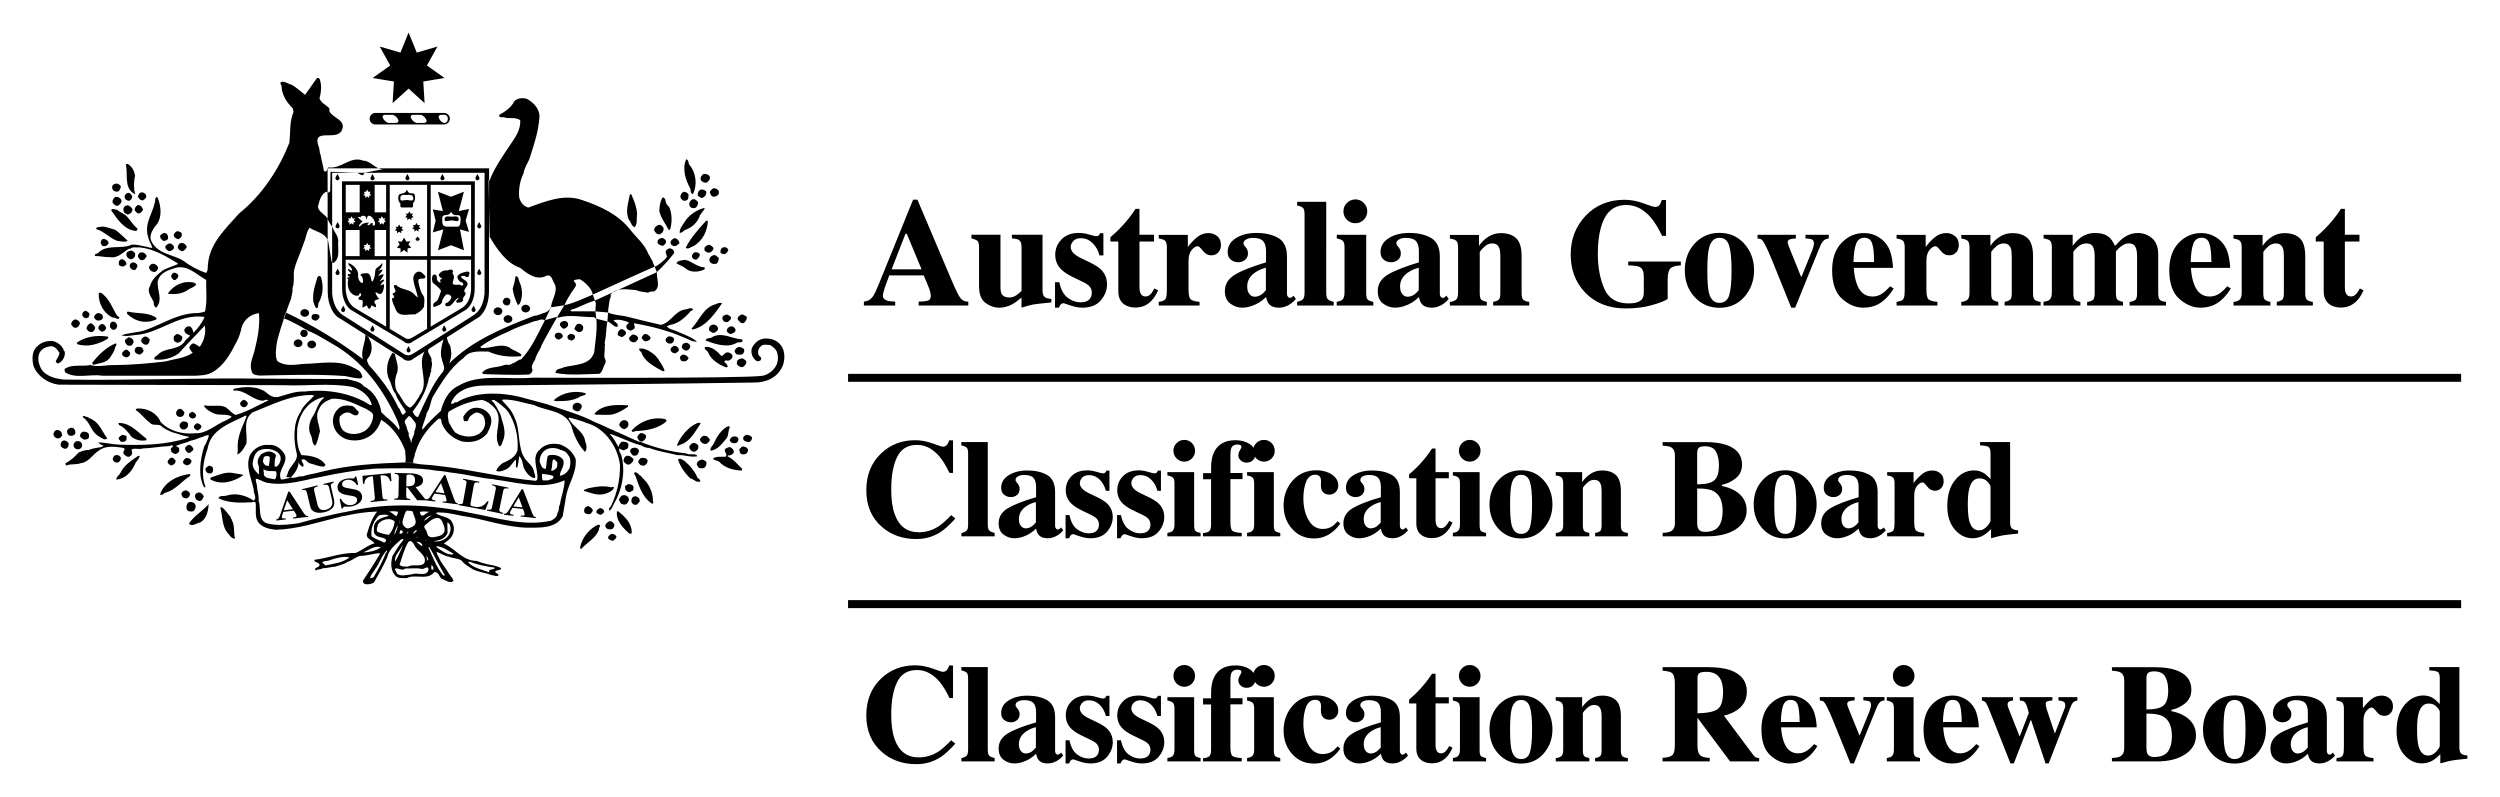 <?xml version="1.0" encoding="utf-8"?>
<svg version="1.1" xmlns="http://www.w3.org/2000/svg" xmlns:xlink="http://www.w3.org/1999/xlink" x="0px" y="0px"
	 viewBox="0 0 3840.2 1223.9" enable-background="new 0 0 3840.2 1223.9" xml:space="preserve">
<path d="M439.9,729.5c-0.8,1.3-1.7,2.3-3,3 M467,517.8c3.1,0,5.7-2.5,5.7-5.7c0-3.2-2.6-5.7-5.7-5.7c-3.1,0-5.7,2.6-5.7,5.7
	C461.3,515.2,463.9,517.8,467,517.8 M729.4,278.6l-0.2,164.8c0,15.8-6.7,29.7-16.1,34L633.5,525c-1.6,1.5-3.9,2.5-6.4,2.5
	c-2.9,0-5.4-1.3-7.1-3.2l-78.5-46.9c-9.3-4.3-16-18.2-16-34l-0.2-164.8v-0.1h204.1L729.4,278.6L729.4,278.6z M593.1,284h-17.6v42.2
	h17.6V284z M583.5,341.5v3.6l3-2.3l3.1,2.3v-3.6l3.2-0.6l-2.5-2.7l1.6-2.9l-3.3,0.3l-2-3.5l-1.9,3.5l-3.3-0.3l1.6,2.9l-2.6,2.7
	L583.5,341.5z M531,393.4h21.4v-40.1H531V393.4z M536.1,338.3l-2.5,2.7l3.2,0.6v3.6l3.1-2.3l3,2.3v-3.6l3.2-0.6l-2.5-2.7l1.6-2.9
	l-3.3,0.3l-1.9-3.5l-2,3.5l-3.3-0.3L536.1,338.3z M560.3,379l-2.5,2.6l3.2,0.6v3.5l3-2.2l3,2.2v-3.5l3.2-0.6l-2.5-2.6l1.5-2.9
	l-3.3,0.3l-1.9-3.4l-2,3.5l-3.3-0.3L560.3,379z M573,344c0,0.4-2.2,2.5,0.6,2.5c6.6,0-0.7-15.1-6.6-15.1c-4,0-3,5.8-3.9,5.8
	c-1,0,0.7-5.8-5.2-5.8c-3.1,0-4.2,1.7-4.2,3c-1.7-1.4-2.5-2.2-3.9-0.2c3,1.7,4.5,5,7.2,5.4c-1.8,1.9-8.2,8.2-4.8,8.2
	c2.1,0,2.4-6,15.6-6c-0.9,0.9-3.3,1.7-3.3,2.8c0,1.5,0.8,1.3,2,1.3c1.6-0.1,2.4-3.3,4.3-3.3C571.4,342.6,572.8,342.9,573,344
	 M561.1,300.5v3.5l3-2.3l3,2.3v-3.5l3.2-0.6l-2.5-2.6l1.5-2.9l-3.3,0.3l-1.9-3.5l-2,3.5l-3.3-0.3l1.6,2.9l-2.5,2.6L561.1,300.5z
	 M552.5,284h-21.4v42.2h21.4V284z M593.1,399H531v46.4c1.1,11.8,5.1,21.6,13.3,27.2l48.8,29.2V399z M575.5,393.4h17.6v-40.1h-17.6
	V393.4z M656,399h-57.3v106.1l22.4,13.4c1.6,1.3,3.7,2.1,6,2.1c2.3,0,4.3-0.8,5.9-2.1h0.4l22.6-13.4V399z M656,284h-57.3v109.4H656
	V284z M723.6,399h-62v102.8l48.8-29.2c8.2-5.6,12.2-15.3,13.2-27.2V399z M723.6,284h-62v109.4h62V284z M589.8,436.8
	c-0.3-0.7-7.8,2.5-5.7,2.3c0.2-2.2,4.3-6.7,6.2-8.4c-0.3-2.6-3.7-0.2-7.2,1.6c11.6-16.7,4.2-9.8-2.4-8.6c10.4-11.2,7.7-11,0-7.5
	c6-4.8,7.3-10.5,6.4-12.1c-5.6,7.5-10.8,6.3-10.8,13.3c0,4.5-1.7,12.1-4,14.6c-3.1,3.3-0.8-12.3-8.7-12.3c-2.5,0-8.5-0.2-10.3,2.9
	c1.6,0,4,4.1,4,5.8c0,1.6,1.5,6.2-1.2,6.2c-2.7,0-5.9-5.7-5.9-8.5c0-2.7-0.2-2.1-0.2-6c0-6.6-10.7-15.9-15.1-15.9
	c0,4.6,6,5.7,6,11.6c-2.6,0-6.2-4.8-6.2-1.8c0,3,3.8,3.5,3.8,6.1c0,2.6-4.4-0.9-4.4,1.8c0,2.4,2.4,2,3,4.4c-1.8-0.5-3.3-0.3-3.6,0.6
	c-0.3,0.8,0.5,1.8,1.8,2.6c-0.6,0.5-1.1,1.9-1.1,5.8c0,13,8.2,19,14.1,19c4.3,0,3.6-3,4.2-4.4c0.2,2.2,2.2-1.1,2.2,2.7
	c0,4-4.1,2.3-4.1,5.8c0,4.6,6.6-0.2,6.6,4.9c0,6.3-0.7,6.1-0.7,8.5c0,1.6,6.8-2.3,6.4-3c1.7,0.6,1.6,5.5,4.6,5.4
	c2-0.1,2.4-5,3.9-5.4c-0.9,0.2,6.2,4.6,6.2,2.4c0-6.1-2.5-3.5-2.5-7.7c0-3.8,8.4-3.1,7-5c-1.1-1.6-1.8-0.6-2.8-3.5
	c0.2,0.6-6.6-9.7,1.4-4.4C589.3,456.1,590.3,437.7,589.8,436.8 M807.5,479.9c3.7,0,6.7-2.7,6.7-5.9c0-3.3-3-5.9-6.7-5.9
	c-3.7,0-6.7,2.6-6.7,5.9C800.8,477.2,803.8,479.9,807.5,479.9 M780.3,496c3.7,0,6.7-2.7,6.7-5.9c0-3.3-3-6-6.7-6
	c-3.7,0-6.7,2.7-6.7,6C773.6,493.3,776.7,496,780.3,496 M457.9,533.2c3.7,0,6.7-2.7,6.7-5.9c0-3.3-3-6-6.7-6c-3.7,0-6.7,2.7-6.7,6
	C451.2,530.5,454.1,533.2,457.9,533.2 M478.8,535c3.7,0,6.7-2.7,6.7-5.9c0-3.2-3-5.9-6.7-5.9c-3.7,0-6.7,2.7-6.7,5.9
	C472.1,532.3,475.1,535,478.8,535 M1059.3,253.6c-2.5-2.5-0.7-8.2-5.3-8.9c-6.5,15.1-0.8,31.9,6.4,45.1c0.8,2.9,0,7.9,4,8.3
	C1071.4,284.4,1069.3,265.4,1059.3,253.6 M207.5,269.7c-1.4-7.2-4.3-13.2-10.7-17.6c-1.1-0.7-2.8-0.3-3.5,0.7
	c3.5,14-2.9,33.7,11,43.7c1.8-0.3,1.4,3.3,3.2,1.5C205.3,290.2,205.3,278.3,207.5,269.7 M1090,270.8c-2.1-3.2-5.7-3.9-9.2-3.6
	c-3.3,1.8-5.4,5.4-4.3,9.4c2.1,2.8,5.7,4.6,8.9,3.9C1088.2,278.7,1092.1,274.7,1090,270.8 M185.7,286.6c-1.1-2.9-3.5-3.6-6.1-4.7
	c-2.5,0.3-5.3,0.7-6.8,3.2c-1.1,2.5-0.7,5.7,1.5,7.5c1.4,1.8,4.6,1.8,6.7,1.8C183.9,293,185,289.8,185.7,286.6 M1103.8,292.6
	c-2.1-1.8-4.2-3.6-7.5-3.6c-2.5,1.1-5.3,3.6-6,6.5c0.7,2.1,1.4,4.7,3.9,6.1c3.5,1.4,7.1,0,9.6-3.2
	C1104.5,296.3,1104.5,294.8,1103.8,292.6 M1083.5,293c-2.2-1-3.9-2.6-6.8-1.8c-3.6,1.1-5,4.7-5,8.3c0.7,2.5,2.9,2.5,4.7,4.3
	c3.2,1.1,5.7-1.8,7.4-3.6C1084.3,298,1086.4,294.4,1083.5,293 M1057.6,298.4c-1.8-2.1-4.2-3.9-7.1-3.9c-3.6,1.4-5.7,5-5.3,8.6
	c1.1,2.9,3.9,6.5,8.2,5C1057.9,307.4,1057.6,302.4,1057.6,298.4 M224.5,300.2c-1.4-3.9-6.8-6.5-10.3-3.2c-0.7,2.1-3.9,4.3-1.4,6.8
	c1.4,2.5,4.7,4.6,7.1,3.9C222.1,305.9,225.6,303.8,224.5,300.2 M203.1,301.3c-1.4-2.6-3.9-6.1-7.8-4.7c-2.8,1.5-5,4.7-3.2,8.3
	c1.4,2.2,4.2,4.3,7.1,3.2C201.8,307,203.1,304.1,203.1,301.3 M971.5,302.7c-1.1-1.8-1.1-5.4-3.9-4.3c-2.1,12.2-7.8,26.9-1.4,39.4
	c3.2,3.3,3.5,9.3,8.6,11.2c5-4.7,2.5-13.6,3.9-20.5C977.9,319.2,975,310.2,971.5,302.7 M186.4,307c-1.8-3.3-5.4-5-8.9-4.7
	c-2.9,1.4-5,5-4.7,8.6c1.8,2.9,4.7,6.1,8.9,5C184.3,313.4,187.5,311.3,186.4,307 M1027.7,317.4c-3.6-2.1-5.4-6.8-5.7-10.7
	c-1.1-2.2-2.5-4.3-5-2.6c-2.8,6.2-4.2,12.9-4.2,20.5c2.5,10.4,9.6,19.3,14.6,29l2.2-1.8C1032.7,340.3,1032.3,327.8,1027.7,317.4
	 M1072.5,310.9c-1.8-2.9-5.7-6.5-9.6-4.3c-2.8,1.8-5,5.1-3.9,8.7c1.1,3.9,4.7,5,8.2,4.3C1070.7,318.5,1072.2,314.5,1072.5,310.9
	 M203.5,322c-0.7-3.6-3.9-5-7.1-6.8c-2.2,0.7-4.7,0.7-5.8,2.9c-1.8,2.9-1.1,5.3,0,8.3c2.5,1,4.6,4.6,7.5,2.5
	C201.1,328.1,203.5,324.9,203.5,322 M219.2,320.3c-1.8-3.2-3.9-6.1-8.2-5c-2.5,2.1-4.6,4.3-3.9,7.9c1.8,2.5,3.9,5.7,8.2,4.2
	C216.7,325.6,220.6,323.9,219.2,320.3 M1082.5,319.2c-11,2.9-21.4,9-28.8,18.6c-3.9,6.5-10.3,12.9-9.6,20.1c3.2-0.3,6-2.9,8.1-4.6
	c9.6-3.2,18.2-10.4,22.1-20.1C1075,328.5,1082.1,323.8,1082.5,319.2 M196.4,334.2c-4.6-6.1-11.3-7.5-17.4-12.2
	c-2.5,0.3-7.1-2.9-8.2,1.1c8.6,12.5,20.3,30.5,37.8,31.6c1.8,0,2.8-2.2,2.5-3.6C204.6,345.7,201.8,340.3,196.4,334.2 M1084.6,339.2
	c-12.4,13.7-23.8,26.2-31.3,41.6c3.9,2.5,8.1-1.4,12.1-2.9c13.8-7.5,21.3-23.3,22-38.7H1084.6z M1019.1,349.6
	c-1.8-1.8-2.9-3.6-5-4.3c-1.4,0-3.2,0-4.2,1.1c-3.2,1.1-5.3,4.2-5,7.9c1.8,2.8,4.3,6.1,8.2,5.7
	C1017.3,358.2,1020.2,355,1019.1,349.6 M176.8,352.9c-7.5-1.8-13.9-5.4-21.7-4.7c-2.5,1.1-7.1-0.3-7.5,3.6
	c12.5,3.6,20.7,14,32.8,18.3c5.3,0,11.1,2.9,15.7-0.3C189.7,364,183.6,357.5,176.8,352.9 M558,246.8c-19.9-7.8-33.1,12.9-53.4,10.4
	c-2.5,1.5-1.8,3.9-3.2,5.7c-1.1,1.1-2.9,0.3-3.9-0.3c-1-8.6-3.9-16.5-5-24.8c-2.1-3.5-1.1-8.6-2.9-12.2
	c-11.3-31.1,27.8-7.5,35.6-25.8c6.8-15.8-13.2-17.6-19.2-28.7v-4.6c-5.7-5.8-11.7-7.5-15.3-15.1c2.6-9,3.6-18.7,1.1-27.6
	c-0.3-2.2-1.8-5-4.9-3.9c-6.8,9.3-11.8,16.8-18.2,25.8c-6.8-5-13.2-11.4-21-15.7c-5.4-0.8-10.4-6.1-16.4-3.9c-1.1,2.1,0,3.9,1.1,5.3
	c0.3,14,7.4,25.1,17.4,35.2l1.1,5.4c-6.4,14.7-4.6,31.5-6.4,47.3c-16,40.8-42,80.3-77.2,108.6c-20.3,22.9-44.5,45.2-47.7,76.7
	c-1.1,5,0.7,11.1-3.2,14.7c-11.7-4.3-23.5-10.1-33.1-17.6c-16.4-11.4-39.9-10.1-50.6-30.8c-4.2-8.2,1.1-16.5,5-22.6
	c12.1-11.5,10.3-31.9,3.9-45.8c-1.4-0.3-1.7,1.4-2.9,1.8c-1.1,21.1-17.8,35.8-11.4,59.1c1.4,6.8,5,11.1,6.8,17.6
	c-2.6-0.7-6.1-0.7-8.2-1.8c-7.8-1.1-15.7-4.3-23.9-3.2c-16.4,7.5-38.8-1.8-51.9,13.3c-2.2,0.3-5,0.7-4.3,3.9
	c7.8,0,15.3,2.1,23.2,1.8c12.4,2.2,20.6-8.2,29.1-12.9h2.2c3.6-3.6,9.6-1.4,14.3-2.1c22.4,2.5,39.8,13.3,58.3,24.4v1.4
	c-7.1,3.2-15.3,5.4-22.4,9.3c-8.1,6.1-17.4,14-19.9,24c-5.7,8.9,1.8,16.8,5.3,24.3c0.3,3.6,0.7,7.9,4,9.3
	c11.3-12.2,0.7-27.2,2.5-41.2c2.9-10.7,12.8-15.7,23.1-18.6c20.3-8.6,34.9,7.8,51.2,17.2c-0.3,16.5,1.8,32.2-1.7,48.4
	c-5,1.8-11.4,2.9-16.8,2.5c-28.1,2.1-50.2,17.6-75.4,26.2c-11.4,3.9-24.9,3.6-36.3,7.9c8.9,2.6,18.1-0.8,27.4-1.1
	c34.9-5.1,61.5-32,99.3-27.3l0.8,1.1c-4.3,9-10,16.5-16.8,23.3c-1.1-3.9-1.4-7.2-5-9.3c-2.9-1.5-6.1,0-8.2,2.9
	c-1.1,1.8-1.1,3.9,0,5.4c1.8,3.2,4.6,3.9,7.8,5c-0.7,3.2-4.6,4.7-6.8,7.5c-9.9,16.8-30.3,10.1-42,21.8c-1.8,2.6-8.2,4-5.3,7.9
	c13.5,1.4,26.7-2.2,36.7-9.4c13.2-14.7,27-28.7,40.2-42.7c2.1,11.5-1.1,23.3-7.8,32.6c-3.2-1.8-5.7-4.3-9.6-5.4
	c-3.5,0.7-6,4.3-6.4,7.2c1.4,2.5,2.9,5.4,5.3,7.2c-12.1,8.6-27.4,9.3-41.3,13.3c-25.9,3.2-51.2,5.3-77.5,5.7
	c-12.5-0.7-26.7,3.6-38.4,0c-13.5,2.5-28.1-1.8-39.2,5.7c-1.4,1.8,0.3,3.6,0.3,5.3c16.4,10.8,38.8,2.2,57.3,5.4h140.2
	c10.3-0.3,20.6-0.7,28.8-5.4c18.2-10.4,28.1-29,37.4-47.3c3.5-6.5,6-14,7.4-21.5c3.6-12.2,14.6-20.8,26.7-21.9
	c1.7,18.6-1.8,37.3-6.1,54.5c-2.1,11.5-9.6,22.6-5,34.8c1.1,5.7,7.1,5.7,11.7,6.5c43.1-0.7,86.2-2.5,131.7,0.7
	c8.1,1.4,15.3,3.9,24.2,3.6c0.7-1.1,3.2-1.4,2.1-3.6c-1.1-3.9-3.9-8.9-8.6-10c-0.7-2.2-3.9-1.5-5-2.9c-22.8-12.9-50.1-6.1-76.8-5.7
	c-13.8,1.4-27.8,3.9-39.5-3.9c-5.3-6.5-1.4-26.9-1.4-26.9c0-8.1,19.5-64.5,22-69.1c0.7-5.4,2.9-10.4,2.1-16.5
	c2.9-7.1,2.1-16.5,2.1-24.4c1.5-11.4,7.2-22.2,11.1-33.3c2.1-5.4,3.9-11.1,6.1-16.4c2.1-6.9,2.9-13.3,7.1-18.7
	c11.6,7.4,22.9,7.1,28.5,20.3l4.9,29.9c0,1.8,1.4,5.4,3.9,3.3c9.2-6.1,6.4-19.7,6.4-29c2.2-11.1-5.7-16.5-8.9-26.2
	c-2.5-1.8-6.6-10.4-6.6-10.4c-1.5-7.9-18.7-13.3-14.7-23c2.1-8.3,4.2-15.8,12.1-20.4c1.2,0.8,1.7,1.6,1.8,2.5l4.2-3l0.5-29.9
	c11.5,0,28.7,1.4,40.4,1.4c3.2,1.1,5.7,3.6,9.3,3.9l2.8-3.9l28.8-5.6C577,260.9,569.6,246.8,558,246.8 M279.3,359.3
	c-0.7-3.2-4.2-3.6-7.1-4.3c-2.8,1.4-6.4,4.3-5,8.2c1.8,2.9,3.9,3.3,6.8,4.3C277.2,366.1,279.7,363.6,279.3,359.3 M256.2,359.3
	c-2.9-2.9-7.2-0.7-9.6,1.8c-1.7,2.9,0.3,5.4,2.5,7.5c2.2,2.9,6.1,1.1,8.6-1.1C258.7,365.1,258.3,361.5,256.2,359.3 M1022.7,369.4
	c-1.4-2.1-4.3-4.7-7.5-3.6c-2.5,0.7-5,2.5-5.3,5.4c0,4.7,4.6,5.4,8.2,6.5C1020.9,376.2,1024.1,373.3,1022.7,369.4 M1041.5,368.6
	c-1.8-1.5-3.6-3.3-6.1-2.6c-2.8,1.8-6,3.6-5.3,7.6c1.1,3.6,4.6,5,8.5,4.3c1.1-1.5,2.1-1.8,3.6-2.9
	C1045.1,373.3,1042.6,370.4,1041.5,368.6 M166.9,373c-1.1-3.9-4.2-5.7-8.5-6.1c-2.8,1.1-3.5,3.6-3.9,6.1c0.6,1.8,1.7,3.6,2.8,4.7
	C161.8,379,165.5,377.2,166.9,373 M286.8,379c-1.4-3.9-5.7-6.8-9.6-5.4c-2.8,0.7-4.2,4.3-4.2,7.2c1.8,2.5,4.2,5.4,7.8,5
	C283.2,384.4,286.4,381.9,286.8,379 M265.8,376.5c-2.1-1.4-3.6-3.2-6.4-2.4c-2.1,0.6-3.9,2.8-5.4,4.2c-0.7,3.6,1.8,5,3.9,6.8
	c3.5,2.2,6.8-1.1,8.9-2.9C267.9,380.4,266.9,377.6,265.8,376.5 M1096,380.8c-1.8-2.1-3.9-4.3-7.1-5c-2.5,0.7-4.9,2.2-6.8,4.7
	c0,1.7-0.6,4.6,1.4,5.3c1.8,2.2,5,2.9,7.8,1.8C1093.1,386.6,1096,383.7,1096,380.8 M1118.8,384c-1.1-3.6-5.3-5.4-8.9-3.6
	c-1.8,0.8-3.2,3.3-3.2,5.8c-0.8,3.2,3.2,3.9,5.3,4.3C1115.2,390.1,1117.7,387.3,1118.8,384 M207.5,389.1c-1.8-2.5-3.6-3.9-6.8-4.3
	c-2.2,1.5-5.4,0.8-6.1,4c-1.4,2.5,0,5.4,1.8,7.1c1.8,1.5,4.3,3.2,6.8,1.8C206.7,396.2,208.2,393.4,207.5,389.1 M224.9,392.3
	c-1.8-4.2-9.2-7.1-12.1-1.8c-2.5,3.3,0.3,6.5,2.9,8.6c2.1,1.4,4.6,0.4,6.3-0.7C222.7,396.2,225.9,395.2,224.9,392.3 M1075,390.5
	c-1.8-2.9-5-3.2-8.2-2.9c-2.5,1.8-4.3,3.9-3.9,6.8c0.7,2.9,3.9,5,7.1,4.3C1072.2,396.6,1075.3,394.1,1075,390.5 M1104.2,396.2
	c-2.1-1.1-2.9-2.9-5.3-4.2c-3.5-0.7-6.8,1.4-8.6,4.2c-1.1,2.6-0.7,5.8,1.4,7.5c2.2,1.8,5.7,2.2,8.5,1.4
	C1103.8,403.1,1103.5,399.5,1104.2,396.2 M193.9,403.8c-1.4-4.3-7.8-8.6-11-2.6c-0.3,1.8-1.5,5.4,1.1,6.8c2.1,1.1,4.6,2.2,7.1,0.7
	C192.1,407.4,195.3,406.6,193.9,403.8 M1081.8,410.6c-11.4-0.3-19.6-10.1-29.9-11.5c-4.7,1.1-11.1,0.7-12.8,5.4
	c4.6,2.9,9.9,4.3,14.2,7.9c7.5,6.8,20.2,5.7,28.8,1.4C1082.5,413.1,1083.2,410.9,1081.8,410.6 M211,407.3c-2.1-3.9-6.8-6.1-10.7-2.1
	c-2.2,2.9-0.7,6.8,2.5,8.9c1.8,0.7,4.7,1.4,6.1-0.7C209.6,411.3,211.7,410.2,211,407.3 M242.3,409.5c-2.5-3.9-8.9-6.8-12.1-1.4
	c-3.2,2.8,0,5.7,1.8,8.2c2.1,0.4,4.2,2.5,6.8,1.1C241.6,415.6,243.7,412.7,242.3,409.5 M653.7,424.6c-3.4-3.8-8.5-10.5-14.5-5.8
	c-3.4,2.7-5.1,7.1-4.1,11.9c1.3,9.3,5.3,17.7,6.7,26.3c-2-1-3.3-3.1-5.1-4.4c-7.1-9.2-20.3-6.5-28.4-15c-9.8,0.7,6.4,10.9-5.1,13
	c-0.3,2.4,2.4,3.7,2.4,6.1c-1,1-2.4,1-3.4,1.7c0,6.2,3.7,11.6,5.7,17.1c4.8,12.6,19.6,6.5,29.8,7.5c5.4-2.7,10.5-6.5,13.5-11.6
	c0.3-5.8,2.1-13.2-1.4-18c-4.1-5.1-5.4-13.2-7.1-20.1C641.2,423.6,653,431.8,653.7,424.6 M273.6,422.4c-1.4-2.5-4.2-3.6-6.8-3.6
	c-2.1,1.8-4.7,3.6-3.6,7.2c1.5,1.8,3.2,5.4,6.4,3.9C271.8,428.1,274.7,426,273.6,422.4 M493.2,426c-1.1-3.6-5.4-2.1-6.1,1.4
	c-3.9,14-11,32.7-1.4,45.9c3.9,0.3,2.9-4.2,3.2-7.1C496.1,454.3,497.4,440,493.2,426 M797.8,432.8c-1.4-2.9-1.1-9.3-6.1-8.3
	c-0.3,6.9-2.5,12.6-4.2,19c1.1,9,4.2,17.2,8.2,25.4l2.9-2.9C803.2,456.1,802.8,442.9,797.8,432.8 M301.4,436.7
	c-0.7-1.8-2.5-1.1-3.2-2.6c-17.1-3.5-31.3,4-40.6,16.9c10.7,1.8,23.1,0.4,31.6-6.1C293.2,442.1,299.2,441,301.4,436.7 M155.1,449.6
	c-1.4,0-3.5,0-3.5,1.4c-0.4,15.8,8.2,30.8,21.7,36.9c3.9-0.7,6.8,3.5,9.6,1.4c1.4-2.9-2.2-3.2-3.2-4.6
	C171.9,471.9,168.3,459,155.1,449.6 M783.9,460.7c-1.8-3.2-6.8-4.7-9.6-1.8c-0.7,1.8-2.9,3.3-1.8,5.7c1,3.3,4.2,5.4,8.2,4.3
	C783.6,467.9,784.3,464.3,783.9,460.7 M934.1,479.7c0-6.8,1.8-13.2,2.5-19.7c1.1-2.1,1.8-4.6,1.5-7.5c8.5-11.5,25.9-7.8,39.5-6.8
	c5.4,2.9,12.1,2.5,17.8,3.9c2.5-1.8,6.1-2.1,8.9-1.8c11.4-6.1,3.9-19.4,4.7-29.7l-4.3-10.8c-1.1-2.1-2.1-4.6-2.8-7.1
	c-2.2-2.5-3.6-7.2-5.7-9.6c-6.1-15.8-17.8-24.8-27.8-37.3c-18.1-23.7-46.6-36.9-75.1-46.3c-28.1-9.6-56.6,2.9-81.8,11.8
	c-7.8-2.1-11.8-8.2-13.9-15.1c-1.4-13.6,1.4-26.9,6.8-38c1.1-8.9,7.1-15.7,9.6-24c6.4-20.1,13.2-39.8,14.6-61.6
	c0.7-13.2-9.3-22.6-19.2-28.3c-6.7-1.8-14.5-1.5-19.5,3.9c-4.6,9.7-14.6,16.1-23.1,20.8c-0.7,6.1,6.8,2.1,9.2,4.3
	c7.9,1.5,16.8-1.1,23.2,4c0.7,14.4-7.5,26.1-14.9,36.9c-12.1,17.9-24.9,36.2-32.4,55.9l-1.4-1.4l1.7,87.6
	c11.3,18.9,25.5,40.4,46.7,47.5c11.4,9.3,25.7,20.4,40.9,12.1c8.2-2.5,8.9,9,12.8,13.7c4.2,13.3-5.4,22.6-6.1,34.8l-9.3,19.7
	c-10.7,20.7-20.3,43-36.6,60.5c-5.4,0-8.6,5.7-13.9,6.1c-2.9,3.9-8.6,1.1-12.1,2.5c-11,4.7-26.7,1.8-34.1,12.2
	c0.7,1.1,1.7,1.4,2.8,1.8c21.7,0.3,45.9,1.8,69.1,0.6c2.8-1.1,5.4-3.5,5.7-6.8c-3.2-6.1,1.1-11.5,3.9-16.1c1.8-8.6,7.5-14,10-22.2
	c7.5-14.7,16-29.1,24.2-43.8l11-17.9c2.6-6.1,6.8-13.6,11-20.1c2.9-2.9,4.3-6.1,6.5-9.6c0.4-3.6-1.5-5-3.6-7.5
	c2.5-2.5,6.4-1.8,9.6-2.5c8.9,5.4,18.1,14,19.9,23.6l3.2,9.3l1.5,4.3l-0.7,11.8l1.4,11.1c1.8,17.2-1.4,34.8-3.2,52
	c-6.1,20.8-29.8,18.7-46.9,23.3c-4.3,2.8-12.5,1.4-12.5,8.6c20.6,4.3,44.9,1.8,66.9,1.4c3.5-1.4,4.2-4.6,6-7.8
	c0.7-4.7,5.3-8.6,3.9-13.6c-3.9-5.1-0.3-12.9-1.4-19.7c0.7-1.8,0.7-4.3,0-6.8c2.8-10.4,2.1-23,4.3-33L934.1,479.7z M1109.2,465.8
	c-2.9-1.5-6.8,0-9.6,1.4c-18.9,4.7-25.3,24.8-37.3,37.6c0.6,1.8,2.1,1,3.5,1C1085.7,500.2,1097.8,481.9,1109.2,465.8 M137.7,483.3
	c-0.7-3.6-3.6-4.7-6.4-6.1c-2.8,0.7-6,4.2-4.6,7.8c1.4,2.9,4.6,4.7,7.5,3.2C137.3,488,135.9,484.7,137.7,483.3 M240.2,488.3
	c-12.1-9-29.2-6.1-43.7-9.7c-1.5,0.3-1.5,1.8-1.5,3.2c10.7,10.7,26,15.8,41,10.4C237.7,491.5,241.2,491.5,240.2,488.3 M157.3,483.7
	c-1.8-1.8-3.9-2.5-6.8-2.9c-2.9,1.1-5.7,3.2-6.1,6.8c1.5,2.2,2.5,3.6,4.6,4.6c3.6,0.7,6.8,0,8.9-3.2
	C158.3,487.6,158,485.1,157.3,483.7 M490.7,485.5c-1.1-3.2-6-3.6-9.2-2.9c-2.6,0.7-3.6,4.3-2.6,6.8c1.4,2.1,4.3,3.6,7.5,2.9
	C488.5,490.8,491.4,488.7,490.7,485.5 M1122.7,486.9c-1.8-1.8-3.2-2.1-5-3.6c-3.5-0.3-6.8,1.1-8.1,4.3c-0.7,2.5,1.4,4,1.8,5.7
	c2.1,1.1,4.6,2.2,6.8,1.1C1120.5,492.3,1123.7,490.6,1122.7,486.9 M1146.2,485.5c-2.9,0-4.3-3.6-7.8-2.1c-2.2,1.1-5.3,3.2-5.3,6.1
	c0.3,3.2,3.2,4.3,5.3,6.5c2.1,1.1,4.9,0.4,6.4-2.1C1146.5,491.2,1148.3,488.7,1146.2,485.5 M122.7,495.9c-1.1-3.2-4.2-4.7-7.1-5.4
	c-3.6,1-5.7,3.9-6.4,7.2c1.1,2.5,2.8,4.6,5.3,5.7c2.1,0.8,3.9-0.7,5.7-1.5C121,499.8,123.1,498.4,122.7,495.9 M872.1,495.9
	c-2.8-4.7-8.9-3.2-11.8,0.8c-1.1,3.2,1.5,5.3,3.6,7.5c3.6,1.8,6.5-0.8,8.5-3.6C872.5,499.1,872.9,497.3,872.1,495.9 M180,501.2
	c0-4.7-3.9-8.3-8.2-6.8c-3.2,1.8-2.9,5-2.9,8.2c1.8,1.5,2.9,4.3,6,4C178.2,506.3,179.3,503.8,180,501.2 M145.9,502
	c-1.8-1.8-3.5-5.4-6.8-5.4c-3.5,1-6.1,5-6.4,8.2c1.7,3.2,5.3,6.5,9.6,5C144.5,508,146.9,505.6,145.9,502 M895.7,501.2
	c-1.8-2.6-3.9-3.9-7.1-3.9c-4.2,0.7-4.6,4.7-6.4,7.5c1.7,2.9,5.3,6.5,9.6,5C895.3,508.4,896.4,504.9,895.7,501.2 M162.6,502.7
	c-1.1-2.9-3.2-5.4-6.8-5c-2.6,1.4-5,3.2-4.6,6.8c0.3,2.5,3.2,3.2,4.6,5c2.1,0.7,3.2-1.4,4.9-1.4
	C161.6,506.2,163.7,505.2,162.6,502.7 M1103.1,505.5c0-6.8-9.6-9.7-13.2-3.6c-0.7,1.8-1.4,5,0.3,6.5c2.1,1.1,3.9,3.6,6.8,2.8
	C1099.9,509.9,1102,508.4,1103.1,505.5 M1130.1,507c-1.1-3.6-4.2-6.8-8.5-5.4c-2.1,0.4-2.8,1.8-4.3,3.3c-2.5,4.3,1.1,6.8,4.3,8.2
	C1125.1,512.7,1129.1,510.9,1130.1,507 M961.1,509.5c-2.1-2.6-3.9-3.9-7.1-3.9c-3.9,1.8-5.7,5.4-5,9.3c2.1,1.4,4.2,2.5,6.8,2.9
	C958.6,515.6,962.9,514.2,961.1,509.5 M863.3,513.8c-1.8-3.9-9.3-3.6-11,0.3c-0.7,3.3,1.1,5.4,3.6,6.9c3.2,2.1,6.1-1.5,8.2-2.9
	C864.3,517,865.1,514.5,863.3,513.8 M883.2,516.3c-1.1-2.9-3.9-2.9-6.4-3.6c-1.8,0.4-3.6,1.5-4.6,2.9c-1.1,1.8-0.3,3.9,0.3,5.4
	c2.5,0.7,5.4,3.6,7.8,1.1C882.9,520.6,883.5,519.2,883.2,516.3 M279.3,516.7c-2.1-1.8-3.9-3.2-7.1-3.6c-2.8,0-2.8,2.6-5,3.3
	c-0.7,2.8-1.1,7.5,2.5,8.9c3.2,2.2,7.2,0.4,8.9-1.7C279,521.3,281.4,518.8,279.3,516.7 M999.2,518.1c-2.5-2.9-5.7-6.5-10.7-4.3
	c-0.6,1.8-2.8,3.3-2.8,5.4c1.7,2.9,3.9,6.1,8.1,4.7C996.3,523.1,999.9,521.7,999.2,518.1 M980,518.1c-1.4-2.5-4.6-4.3-7.8-4.3
	c-2.5,0.7-3.6,2.9-5.7,4.6c0,2.2,0,4.4,1.8,5.4c2.2,2.1,5.4,2.5,7.8,1.5C977.5,523.5,981.4,521.7,980,518.1 M1139.4,521.3
	c-15.3-0.8-31-12.5-46.3-2.9c-2.8,1.8-8.2,0-9.2,4.7c14.2,5.3,33.5,12.2,48.4,3.2c2.5-1.4,8.9,1.1,8.2-3.9L1139.4,521.3z M165.4,517
	c-17.1-2.5-34.5,0-47.7,9.6l1.5,2.2c15.6,5,32.7-0.3,45.9-8.2l1.4-2.5L165.4,517z M1035.5,520.6c-1.4-3.6-5.7-3.9-8.2-3.9
	c-2.9,1.1-5.7,3.9-4.6,6.8c1.1,3.9,5.7,5,9.3,3.9C1034.1,526,1035.5,523.5,1035.5,520.6 M230.2,522c-2.2-3.3-5.4-6.5-9.6-4.3
	c-1.7,1.8-4.6,2.9-3.5,6.8c1.1,2.9,5.3,6.1,8.9,4.7C229.5,527.8,228.8,524.9,230.2,522 M205,523.8c-0.7-3.6-3.9-5-7.1-5.7
	c-2.5,1.1-3.5,2.2-5.7,3.9c-1.1,3.9,1.5,6.5,3.9,8.6c2.1,0.8,5.3,1.1,7.1-1.1C203.9,527.8,206,526.4,205,523.8 M1060.4,532.1
	c-0.7-2.9-3.2-5.4-6.4-5.7c-1.5,0.8-4,0.8-4.6,1.8c-2.2,1.8-2.6,4.7-1.4,6.8c1.4,1.8,3.9,3.9,6.7,3.6
	C1057.5,537.8,1060.1,535.3,1060.4,532.1 M177.5,527.4c-14.6,6.5-25.6,16.9-36,30.1l1.5,2.9c9.6-2.6,19.2-2.6,25.9-10.7
	c2.9-5.4,6.8-9.3,7.8-15.5c0.4-2.2,2.9-3.2,1.8-6.1L177.5,527.4z M1042.6,536c-1.1-2.9-4.3-5.4-7.8-4.7c-2.1,1.8-5.7,3.2-4.6,7.2
	c1.4,2.5,3.9,4.3,7.1,4.3C1039.8,541,1043.4,540.3,1042.6,536 M219.5,536c-1.1-3.2-5.3-3.6-8.5-3.2c-3.5,1.1-4.9,5-3.5,8.2
	c2.1,2.5,4.6,3.6,7.8,3.6c2.1-1.7,5-2.8,5.3-6.8C219.9,537.4,219.2,536.8,219.5,536 M1108.1,546.8c-5.7-6.5-14.2-14.7-24.5-14
	c-3.9,2.9,2.8,5.4,4.2,8.6c4.3,10.8,15.3,17.9,25.7,22.2c1.1,0.7,3.6,1.1,4.3-0.4c-0.4-2.9-2.6-5.3-5-7.1c-0.3-4.7,5-0.8,7.5-2.6
	c2.8-1.8,6.1-3.9,4.6-8.2c-1.8-2.5-5-4.6-8.6-3.9C1112.4,542.1,1111.7,546.4,1108.1,546.8 M1142.2,535.7c-2.5-1.8-5-3.2-8.2-2.6
	c-2.5,1.1-3.9,2.6-5.3,4.7c-0.8,2.9,1.1,4.7,2.8,6.5c3.2,0.3,8.6,1.8,10.4-1.8C1143.3,540.7,1144.1,537.4,1142.2,535.7 M1013.1,555
	c-1.4-3.9-4.3-5.7-6.8-9.3c-6.4-5-15.3-11.8-24.6-10.1c-0.3,2.5,2.5,4.3,3.6,5.8c4.6,14.3,20.3,21.8,32.4,28.7
	c0.7,0,2.5,0.3,3.2-0.8C1019.5,565.1,1016.3,559,1013.1,555 M199.6,541.4c-1.8-1.8-3.5-4.7-6.4-4.3c-2.9,1.5-7.5,4.7-5,8.7
	c2.1,2.1,4.2,3.6,8.2,2.9C198.2,547.1,201,544.6,199.6,541.4 M1057.6,549.6c-2.5-3.6-8.2-7.5-12.1-2.6c-2.1,1.8-0.3,4.7,0.3,6.5
	c2.5,2.5,5.4,1.4,8.2,1.1C1055.1,553.2,1057.9,551.7,1057.6,549.6 M1146.2,554.7c-1.4-1.8-2.9-2.5-4.3-3.6c-3.5-1.4-6.8,0.4-9.3,2.6
	c-0.3,2.5-1.7,4.7,0,6.8c2.2,1.8,5,4.3,8.5,3.2C1144.1,561.9,1147.2,559,1146.2,554.7 M899.9,604.1c-17.1-5-35.6-1-48.4,9.7v2.2
	c13.2,0.3,26.3,0.3,37.4-5.4C892.1,607.3,899.9,608.4,899.9,604.1 M380.7,619.5c-0.7-2.5-3.5-5-6.8-5.4c-2.5,1.8-6.1,3.6-4.7,7.9
	c1.1,2.1,3.6,3.6,6.1,3.6C378.6,624.5,380.4,622.7,380.7,619.5 M893.9,623.5c-2.5-6.5-11.8-6.5-14.2,0c0.3,1.8-0.8,4.3,1.1,5.7
	c2.5,1.5,4.6,3.2,7.8,2.6C892.1,630.3,893.1,626.7,893.9,623.5 M964.7,622.7c-18.5-1.4-39.9-1.4-51.6,12.9l1.8,1.4l19.2,0.3
	c11.7,0,21.7-6.8,30.6-12.5V622.7z M283.2,633.5c-1.4-2.9-5.4-7.2-9.3-4.7c-2.9,1.8-4.2,5-2.9,8.3c1.4,2.5,3.9,3.9,7.5,3.2
	C281.8,639.2,283.2,636.8,283.2,633.5 M301,637.1c-1.1-2.5-3.5-3.6-6-4.7c-1.1,1.5-3.2,1.1-4.3,3.3c-1.1,2.1-0.4,4.6,2.1,6.1
	c1.8,1.8,4.6,1.1,6.8,0C300.3,640,302.1,638.9,301,637.1 M164.7,673.3c-8.2-10.7-11-22.2-23.1-29c-2.6-1.1-5.4-2.5-7.5-3.9
	c-2.5,0.7-5.7-3.9-7.1,0.3c12.5,8.3,12.1,22.3,24.6,29.4C155.5,672.2,161.2,677.6,164.7,673.3 M1202,534.2c4.6,9.7,3.5,24.4-2.5,33
	c-8.5,14.6-24.5,20.4-40.9,20.4c-140.5,2.1-274.3,3.2-417,4.6c-19.6,0.7-41.3,7.1-48.8,26.9c2.1,4.3,4.6-2.6,8.9-1.1
	c26.3-16.5,66.9-15.8,97.1-8.3c9,2.6,17.8,4.7,26.7,7.2c5,1.4,10,2.9,15.3,4.2c24.2,8.6,49.5,15.1,72.2,26.9
	c8.2,3.2,16.4,7.1,24.6,11.1c3.9,0.7,7.1,4,11,4.6c10.7,5.1,21.3,9.7,32.4,14.7c1.1,0,2.5,0.3,3.2-0.3c-2.5-0.7-5-4-5.3-6.8
	c0.4-2.5,3.2-5,5.3-6.1c3.5,0,6.4,1.4,8.2,3.9c0.4,3.9-2.1,7.2-5.7,9c-1.1,0-2.5-0.4-2.8,0.7c22.1,8.7,45.5,15.1,70.2,17.6
	c4.6,3.6,13.1-1.1,17.1,3.9l0.3-0.3v0.7c-10.7,2.5-19.6-2.5-30.3-1.5c-14.5-3.6-29.9-5.7-43.8-11.1c-5,0-8.9-1.8-12.5-3.9
	c-16.4-4.3-30.9-12.2-47-17.6l-0.7,1.1c5.7,5,9.2,12.9,12.8,19c0.4-2.9,2.5-5.8,4.3-7.9c3.6-0.7,8.2-0.7,10.3,2.6
	c1.7,1.8,0.3,4.3,0,6.5c-1.4,2.5-4.6,2.5-6.7,3.9c-2.1-0.8-4.3-1.1-6.1-3.2c-2.5,4.7,2.9,8.3,3.2,12.9c6,25.1,0,52.4-11.8,72.1
	c-2.1,3.2-2.8,7.8-6.8,10.7c-3.2-2.5,1.8-5.7,2.9-8.6c8.9-19.4,13.1-38.4,13.1-61.3c-3.6-29.1-23.5-57-51.9-64.9
	c-8.6-3.6-17.4-5.8-26-8.2l-1.1,1.4c8.2,15.1,23.9,19.4,26,37.3c2.1,3.6,2.1,9.7,0,13.3l-1.1,0.7c-10-11.1-16.4-24.4-20.3-38.7
	c-9.2-25.4-37.7-23.3-57.3-33c-16-3.2-30.6-8.9-48.1-8.6l-1.4,1.5c8.2,8.6,15.7,16.1,19.2,26.5c9.6,19.3,3.9,46.3,16.4,63.4
	c4.9,6.5,12.4,11.1,13.5,20.1c0.8,2.9,3.2,6.1,1.1,9.3c-8.4-1.1-13.8-9.7-17-16.1c-1.5-6.5-2.1-12.9-6.8-17.9
	c-1,6.1-1.4,13.2-3.2,18.2c-3.5-1.1-1.4-6.4-1.7-10.3c-0.3-0.8,0-1.8-0.7-2.2c-4.6,3.9-8.5,12.5-15.3,15.1
	c-4.3,1.8-10.3,4.3-14.6,1.8c1.7-4.4,6-8.6,9.6-11.5c9-3.9,20.3-9,23.2-19.7c1.8-21.9-3.6-41.9-13.9-58.8
	c-6.1-7.9-14.2-13.7-21.8-18.7c-1.7,0-2.5,0-4.2,0.7c6.8,6.4,9.3,13.3,13.5,21.1c3.2,12.5,9.9,26.5,4.6,39.4
	c-1.8,3.6-1.8,9.3-6.1,10.1c-11.4-18.7,8.5-42.7-7.9-59.6c-4.9-5.3-11.4-10.3-18.8-11.8c-18.9,1.8-35.2,8.6-50.9,17.9
	c-2.9,5.7-0.7,10.7,0,16.4c3.2,5.8,5.7,11.1,10,15.8c8.9,6.1,23.8,8.6,34.2,3.2c6.3-2.8,11.1-10.1,11.7-16.8c-0.4-5.4-1.1-10.8-5-14
	c-3.2-2.2-7.5-4.4-11.4-2.2c-4.3,2.9-8.9,5.4-9.6,10.7c-1.1,2.1-3.9,1.8-5.4,1.8c-2.5-1.4-2.1-4.7-2.1-7.5
	c4.6-6.8,10.3-13.3,19.6-13.3c7.8,0,14.5,3.2,19.5,9.3c7.9,9,2.1,21.5-2.5,30.1c-9.2,11.5-23.4,15-38.4,12.5
	c-13.2-3.9-25.7-13.6-31-27.2c-1.4-2.5,0-10.7-6.1-7.2c-17.4,15.4-32,35.1-36.7,58.8c-1.1,2.5-2.2,5.7-1.1,8.6l-12.4-1.1
	c1.4-5.4-0.3-11.8-0.3-17.9c-6.8-18.6-19.6-36.9-36.7-47.3c-2.5,5.7-3.6,10.7-7.8,15.4c-10.3,14-27.4,19-43.8,15
	c-11-3.2-19.6-11.4-22.1-22.9c-2.1-9,0.8-18.6,8.2-25.1c4.6-4.6,12.8-5,19.5-3.9c5.4,0.7,6.8,6.1,10.7,8.3c1.1,1.7,0.4,4.6-1.4,5.7
	c-4.6,2.2-7.8-1.4-11.3-3.2c-6.5-2.1-11.8,1.4-15.7,5.7c-1.8,7.2,0.3,16.5,5.7,21.9c9,6.8,22.8,6.1,32.4,0.3
	c7.5-4.7,12.8-14.3,13.2-24c-0.7-5-6.8-7.2-10.3-9.7c-17.1-7.5-34.2-17.5-53.8-15.7c-8.1,3.2-15.6,6.8-19.1,15.7
	c-6.8,11.5,0.3,22.6,1.4,34.5c-2.5,7.1-2.9,15.4-7.5,21.8c-5-3.2-3.9-10.4-6-15.1c-5.7-10.1-2.9-22.2,3.2-31.1
	c5.7-9.3,6.7-19.7,16.4-27.3c0,0-0.4-0.3-0.4-1h-1.1c-7.8,1.8-16,6.1-22.4,12.2c-3.2,3.9-8.2,8.6-9.9,13.6
	c-4.3,6.8-5.7,14.7-7.2,22.3c-0.7,14.3-0.7,29,6.5,40.8c13.5,0.7,29.2,2.9,37,15.1l-2.5,2.6c-7.9,0-14.2-3.3-21.7-5.1
	c-4.6-1.4-7.1-8.6-12.8-5.3c0.3,3.9,4.9,6.8,2.5,10.7c-2.9-0.7-6-3.6-6.8-7.2c-0.3,9.3-6.1,17.2-12.1,23.6l-7.1-0.7
	c2.1-3.5,2.7-8.7,4.9-11.8c4.6-8.6,14.2-14.7,11-25.8c-4.9-19.4-5.3-46.2,6.1-62c3.2-9.7,13.5-17.2,20.7-25.1
	c-0.4-2.1-2.9-0.3-3.9-1.4c-33.8,0.4-61.2,15.4-90.4,26.8c-16.4,11.9-7.1,31.9-9.6,48.1c-3.2,6.1-7.1,13.2-13.2,16.5
	c-1.4-2.2,0.8-5.4,0-8.6c-1.4-19,7.5-34,13.5-49.8l-1-1.5c-22.4,11.5-53.8,20.4-58.8,50.9c-6.3,17.9-10.6,39.8-3.2,58.8
	c-0.7,0.3-1.1,1.1-2.2,0.7c-10-18.3-5.7-43.3,0-62.4c3.2-5.4,5.7-11.1,7.5-17.2c-4.3-1.8-8.2,2.5-12.8,2.9c-4.7,2.1-9.6,3.9-14.9,5
	c-7.5,3.6-16.1,4.7-23.5,8.2c1.8,1.1,4.6,1.5,5.3,3.9c1.4,4.7-1.8,7.2-5.3,8.6c-2.9-0.7-6.5-2.2-7.1-5.4c-1.5-3.9,2.1-4.3,3.2-7.2
	c-2.1-2.1-4.7,0-6.8,0.4c-13.2,0.3-26.7,3.2-40.2,3.5c-5.4,2.2-12.2-1.4-17.1,1.8c1.4,2.9,1.8,6.2-0.3,9c-1.1,0.3-1.8,1.1-2.5,1.8
	c-3.9,1.1-6.4-1.8-9.2-4.4c-2.1-4.6,5.7-7.5-1.5-9.3c-12.1-1.8-26.3-3.6-36.3,4.3c-9.2,5.4-16,18.3-27.7,19.3
	c-6.8,2.9-15.3,0.7-22.1,3.6c-1.7,0-1.4-2.2-1.4-3.6c7.1-3.2,14.2-10,20.3-16.5c4.6-1.8,9.6-3.9,15.2-3.6c4.3-2.2,9.3-2.6,13.5-3.6
	c3.6-0.3,6.8-1.1,9.6-2.9c-3.2-1-6.8-2.9-8.6-5c10.7-0.4,21,2.9,31.7,3.2c36.4,1.4,73.6,0.4,106.1-10.4l2.5-1.4
	c-6.4-1.4-12.8-2.5-18.5-5c-7.8-1.4-16.4-5.4-23.1-10c-4.7-6.8-14.2-0.7-19.2-6.8c-7.8-5.4-13.9-14.7-21.7-19.4
	c-0.3-1.8,1.1-1.8,2.2-2.5c15.6-0.7,30.2,6.8,35.9,20.7c13.2,13.7,33.1,19.4,52.7,17.3c18.5,1.1,32.4-14,49.1-20.4
	c2.5-1.8,5.3-2.5,7.5-5c-8.2-5.4-18.5-1.1-27.4-5c-6.1-2.9-12.4-6.1-15.3-11.8c2.1-1.5,5,0.7,8.2,0c9.2,0.7,21.7-2.5,28.5,5
	c4.3,2.9,7.1,7.9,12.5,9c17.4-5.1,33.1-14.3,49.5-22.2c-3.2-2.8-6.1,1.1-9.6,0.4c-15.7-1.8-26-16.9-43.4-15.5
	c-0.7-0.3-0.4-1.4-0.4-2.5c16.4-4.2,38.8-5,51.6,6.5c4.3,3.9,10.7,7.2,17.4,5.7c12.8-3.5,25.6-8.9,39.8-8.2
	c36-4.3,73,2.5,101.1,20.7c1.1,0,2.1,0.4,2.5-0.4c-3.2-14-16.4-23.3-28.8-27.2c-34.2-6.9-72.3-1.1-106.1-2.9L90,590.9
	c-16.1-2.1-32.7-12.9-38.5-28.7c-2.5-10.1-2.8-23,5.7-30.1c6-6.5,15.3-9,24.2-8.2c6.8,1.7,14.6,7.2,16.7,14.7
	c2.5,1.8,1.4,5.4,1.1,7.9c-1.1,4.7-4.7,9.7-9.3,11.4c-2.5,1.1-3.9-1.7-4.3-3.2c1.8-4,5.7-8.2,5.7-12.9c-2.5-3.9-6.4-9.3-12.1-10.1
	c-7.1,0.7-14.2,2.9-18.2,9.7c-2.8,5-2.8,14.3,0,19.7c4.3,15.4,22.1,20.4,36.7,21.9c104.6,1.8,200.7-2.9,306-1.4l129.5,0.7
	c8.9,2.6,20.3,3.2,25.6,11.1c14.6,6.8,24.5,22.9,27,39.8c8.9,9.3,19.6,15.7,27.1,27.2c2.4-4-1.1-8.2-1.5-12.2
	c-21.7-49.5-53.7-93.9-102.2-120.8c-11.7-6.8-23.1-14.3-35.5-19c0,0-27.7-16.8-38.1-19.4l3.2-9.1c41.4,19.4,81.8,44,118.5,71.6v-0.7
	c-3.6-13.2,4.6-24.3,3.9-36.9l5.3,4.3c-0.3,1.8,1.8,3.9,2.5,5.8c3.6,8.2,2.1,20.7-4.6,27.2c-1.8,3.6,1.4,6.5,2.2,9.6
	c18.5,20.5,33.8,40.5,45.5,65.6c3.6,2.5,2.9,8.3,6.8,10.8c1.8-1.8,5.3-2.6,3.9-6.2c-5.7-9.3-12.1-16.1-15.3-26.5
	c-5.3-5.4-5.7-14.3-9.3-20.8c-6.8-13.2-3.5-30.8,5-41.9l3.6,2.1c1.1,9.3,6.4,18.3,3.2,28.7c-4.6,10.4-4.6,25.8,3.2,33.3
	c5,7.2,8.2,16.8,16.7,20.4c6.7-4.2,9.3-10.7,14.2-17.2v-1.4c17.5-19.4-5.8-49.5,9.5-69.6l6.7-3.2c-8.1,5,4.6,12.2,2.4,20.1
	c2.8,4.6-1.1,10.4-0.4,16.1c-2.5,2.1-0.7,6.8-3.2,8.6c-3.6,19.7-13.2,36.9-25.2,52.4c1.8,3.9,3.9,7.9,8.2,8.6
	c11.3-23.6,20.9-48.7,38-69.5c5-5.7-0.3-13.3-1.4-19.7c-3.2-8.2-0.3-22.5,2.9-30.4l5.2-3.3c-0.8,2.1,1.8,7.8,2.6,9.8
	c3.6,4.3,3.2,10.4,3.9,15.8c-0.4,5.4-1.4,10.8-3.6,15.1c36.7-36.5,84.7-55.5,131-73.5c6,0,10.7-3.6,16.3-4.7
	c3.9-1.4,7.5-3.9,8.9-8.2l20.6-3.2c15-3.2,29.2-10.1,43.4-16.1c0,0,96.8-44.5,98.2-44.1c5.3-3.3,12.1-8.3,16.4-14
	c0-4-4.3-7.9,0-11.2c1.8-2.1,4.6-2.5,7.1-1.4c2.5,1,4.3,3.9,3.9,6.8c-8.2,10.4-17.1,20.4-27,29.4l-95.4,43.7
	c-12.8,3.3-23.9,10.8-36.7,14c-0.3,1.1,0.8,1.5,1.1,2.2h36.3l20,1.8c8.2,3.6,17.8,4.3,26.6,5.7c18.2,4.7,36.7,9,54.8,13.3
	c14.9-3.2,21.3-20.8,36.3-23.6c4.3,0.4,9.6-4.3,12.8-0.7c0.3,2.9-3.6,2.1-4.3,4.3c-8.5,9.7-18.9,18.6-31,20.1
	c-1.1,1.4-3.5,0.7-4.6,2.5c4.6,5,13.2,5.4,19.2,9c9.2,3.9,19.6,7.6,27,14.3c-7.5,0.4-13.9-4.6-20.6-6.8
	c-24.2-10.5-49.5-16.9-75.8-21.6c-1.4,2.9,3.5,6.1-1.1,9.3c-1.8,0.7-3.6,2.5-6.1,1.7c-3.2-1.4-6.4-4.2-4.3-8.2l3.5-3.9
	c-7.1-3.3-16-5.4-23.8-3.6c1.8,3.2,9.2,5.3,5.7,10.4c-6.8-0.4-9.6-7.9-16-8.6l-17.1-4.3l-2.5-2.2c-18.1,0.4-38.4-4.6-54.4,0.8
	c-1.4,0.3-2.2-0.8-2.8-1.1l-18.9,5.1c-5-3.3-10,1.4-15.3,1.4c-13.1,5.1-26.3,8.6-38.7,15.4c-15.4,6.5-30.6,13.7-44.1,23.7
	c-0.3,1.1,0.3,1.4,1.1,2.1c14.9,1.1,28.5-7.8,42.7-1c5.7,4.7,13.9,6.5,18.9,11.1c0,1.1-0.4,1.8-1.1,2.5c-17.8,1.8-34.9-0.3-49.5-7.1
	c-13.5,0-29.2-2.2-38.1,9.7c-20.9,15.4-33.8,37.6-47.3,59.5c-3.9,7.8-3.9,17.5-9.3,24.7c-1.7,8.6-5.6,16.1-7.5,24.7l1.1,1
	c7.9-9.7,18.2-19.7,27.8-28.3c3.9-14.7,11.3-31.1,26.3-38.3c32.7-20,76.2-9.3,114.2-12.9c0,0,324.2,1.5,353.7-2.9
	c9.3-1.8,18.2-8.9,22.1-17.9c2.2-6.1,2.2-12.9,0-19c-2.1-5-6.3-7.5-10.6-10.4c-4.3,0-10.4-1.8-13.9,1.8c-3.6,3.2-5.3,7.5-3.9,12.5
	c0.7,3.6,5.7,3.6,3.9,8.3c-1.4,2.5-4.6,2.9-7.1,1.8c-6-4.7-8.9-11.9-6.8-19.7c4-7.8,10.7-14,19.9-14.7
	C1186.8,519.5,1196.4,523.9,1202,534.2 M636.2,666.5c-0.3-5.7,4.2-10.4,2.1-16.5c-3.6-4.3-5.4-9-10.3-11.1
	c-2.5,3.9-8.6,6.5-5.3,12.2c2.5,4.7,2.5,10,5.3,14.4c-1.5,5.7,3.9,8.9,2.8,14.3l1.4-0.7C632,674.4,634.8,670.8,636.2,666.5
	 M1022.3,643.9c-19.2-4.3-38.8,2.9-51.6,16.9c-0.7,0.7-0.4,1.8,0.7,2.5c1.8,0.4,3.2-0.7,4.7-1.1c17.7-0.7,35.2-3.9,47.6-15
	C1024.5,645.3,1022.3,645,1022.3,643.9 M965,649.6c-1.4-5.1-8.2-5.1-11-2.2c-1.1,1.8-3.5,3.2-2.5,6.1c1.7,2.9,3.9,5.4,7.8,5.8
	C963.2,657.5,966.4,654.6,965,649.6 M288.6,650.3c-2.1-3.2-5.4-2.9-8.2-2.9c-2.9,1.8-4.6,3.6-4.6,6.8c0.7,2.1,2.1,5,4.6,5.4
	c1.8,0.3,5,0,6.4-1.8C288.9,656.1,289.3,652.9,288.6,650.3 M224.9,673.7c-13.5-9.7-24.2-24-42-24c-2.1,0.7,0,2.1,0,3.2
	c8.2,3.6,13.9,10.7,18.9,17.9c6.4,5,14.6,7.2,23.1,5.4V673.7 M1076.4,650c-1.4-0.7-3.6-0.3-4.9-0.3c-13.9,5.7-26,20.4-31.7,34
	c2.1,2.5,4.2-1.1,6.8-1.1C1061.1,677.2,1068.2,662.2,1076.4,650 M309.2,654.3c-1.4-2.5-4.6-4.7-7.5-3.9c-1.7,1.8-5,3.2-3.5,6.8
	c1.8,2.1,3.2,4.3,6,3.9C306.7,658.9,309.6,658.2,309.2,654.3 M1119.4,654.3c-11.3,4.6-18.4,16.8-23.4,27.6
	c-1.8,3.2-6.1,6.8-4.2,10.4c11.3-1.7,17.4-11.1,24.5-19.3c3.2-5,1.8-11.8,5-16.5L1119.4,654.3z M114.6,659.7
	c-2.5-4.3-8.9-2.6-11,0.7c-1.4,2.8-0.3,6.8,2.8,8.6c2.9,1.1,6.1,0.3,8.2-1.5C116.7,664.7,115.6,662.2,114.6,659.7 M94.3,663.9
	c-1.8-2.6-5.4-4.3-8.5-2.9c-2.8,1.5-3.9,4.3-3.6,7.6c1.8,3.2,4.3,5.4,8.2,4.7c2.2-0.3,3.9-2.5,5-4.3
	C95.7,667.2,94.6,665.8,94.3,663.9 M136.2,666.1c-2.5-2.9-5.7-3.2-9.2-2.9c-2.6,1.4-4.2,3.9-4.2,7.2c2.8,2.9,5.6,6.4,10.7,4.2
	C137.6,674,137,669,136.2,666.1 M194.6,670.8c-1.4-2.9-4.6-1.8-6.8-2.9c-2.1,1.1-3.5,2.2-5,3.9c-2.2,2.5,1.8,4.3,2.5,6.5
	c1.8,0.4,5,1.1,6.8-0.7C194.9,676.9,194.3,673.3,194.6,670.8 M1155.4,673.3c-0.7-3.9-5.4-5.4-8.9-5.4c-2.9,1.1-6.1,3.3-4.6,7.2
	c1.7,3.2,5,3.6,8.1,3.9C1152.9,679,1154.4,675.8,1155.4,673.3 M1090.3,675.1c-2.1-3.6-4.6-6.1-9.3-5.7c-2.8,1.1-5.3,3.3-6,6.5
	c1.8,3.9,6,7.5,11,5.4C1087.4,680.1,1090.6,678,1090.3,675.1 M1134.4,674.3c-1.1-4.3-7.1-4.7-10.3-2.9c-2.2,2.1-4.7,4.7-1.5,7.5
	c2.1,2.1,5.7,2.5,8.5,1.4C1133,679.4,1134.4,676.9,1134.4,674.3 M105.3,680.5c-2.1-2.5-5-4.7-8.5-3.6c-2.9,1.1-3.9,4.3-3.6,7.5
	c1.1,3.2,4.6,5,7.8,5C104.6,688,106,684.4,105.3,680.5 M1072.5,684.4c-2.1-3.9-9.3-6.1-12.1-0.7c-2.8,1.8-1.1,5.7,0.3,7.5
	c2.1,1.8,3.9,3.3,6.8,2.5C1071.5,691.9,1073.6,688.3,1072.5,684.4 M296.7,688.3c-2.1-2.2-3.5-5.8-7.5-4.7c-2.1,0.7-2.8,2.1-4.6,3.6
	c-1.1,3.2,1.1,5.3,2.9,7.5c1.1,1.4,3.9,1,5.4,0.3C293.9,693,298.1,692.2,296.7,688.3 M1149,690.8c-1.1-3.6-5-5-8.2-5
	c-2.5,0.7-2.8,2.5-5,3.9c0,3.2,0,6.1,3.2,7.9c2.5,0.7,6,0.4,8.2-1.4C1147.6,694.4,1149.7,693.4,1149,690.8 M1127,691.9
	c-1.4-2.1-2.9-3.9-5.4-5c-2.8-0.7-4.3,1.4-6.4,1.8c-6,4.2,3.9,7.9-0.7,12.9c-6.4,0.4-14.9-1.4-19.6,3.3c2.9,2.5,7.1,2.5,9.6,4.2
	c9.3,10.1,22.4,13.3,35.2,13.7v-2.9c-7.1-6.8-12.8-14.4-22.1-19c0.4-2.2,2.5-1.1,3.9-1.5C1124.4,698.4,1128.4,696.2,1127,691.9
	 M981.4,692.3c-1.1-5.4-10.3-6.5-13.2-1.1c-1.1,3.6,1.8,5.7,3.6,8.2c2.5,1.1,5.7,0.7,7.9-1.4C980,696.2,982.1,694.1,981.4,692.3
	 M185.7,704.8c0.3-5.4-6.8-7.5-10.7-4.3c-0.3,1.8-2.1,3.3-1.7,5.8c1.1,2.9,3.5,3.9,6.3,4.3C183.3,710.2,184.6,708,185.7,704.8
	 M212.4,700.1c-10.4,7.5-21.7,14-27.4,26.2c-1.4,3.2-7.5,7.2-6.1,10.4c13.5-1.1,23.1-11.8,28.4-23.6c1.8-5.1,7.1-7.9,7.1-12.9H212.4
	z M972.9,705.2c-2.9-3.9-8.9-7.5-13.2-3.2c-1.4,2.9-3.2,5.7-0.3,8.6c1.7,1.4,4.3,4,7.4,2.9C969.7,712,973.2,709.1,972.9,705.2
	 M994.9,707.7c-1.1-4.3-6.4-4.7-9.6-4.3c-2.5,0.4-3.3,3.2-5,5c0,2.9,2.2,5,4.6,6.5c1.1,0.3,2.8-0.4,3.6,0.7
	C992.1,714.5,994.6,711.6,994.9,707.7 M269.7,707.3c-2.5-2.1-3.5-5.4-7.8-3.9c-1.8,1.8-5,3.9-4.3,7.1c1.5,2.5,3.6,4.7,6.8,4.3
	C267.3,713.4,270.1,711.3,269.7,707.3 M294.3,708.8c-0.7-3.9-4.7-5.4-8.2-5.4c-2.5,1.8-5.3,3.6-4.9,7.2c1.1,2.9,3.9,3.6,6.4,4.2
	C291.1,714.1,293.2,712,294.3,708.8 M1071.4,733.9c-4.3-10.4-12.1-19.4-20.3-26.2c-2.8-1.1-6.4-5-9.6-1.8
	c3.5,10.8,9.9,20.1,18.5,28.7c5.3,1,9.9,7.5,15.6,5C1076.4,737.1,1073.2,735.3,1071.4,733.9 M1084.6,708.8c-2.5-1-4.3-3.2-6.8-2.9
	c-2.6,1.1-5.7,1.8-6.8,4.7c-2.1,3.2,1.1,6.1,2.8,8.2c3.2,0.7,7.8,1.4,9.9-2.2C1085.3,714.1,1085.7,711.3,1084.6,708.8 M327,718.1
	c-2.1-1.8-3.9-3.2-6.8-2.5c-2.1,2.2-6,2.9-4.2,7.2c1.1,3.9,5.3,5,8.5,4.3C328,725.2,327.4,721,327,718.1 M983.9,730.6
	c-3.6-1.1-6.1-7.5-9.6-4.3c-0.4,1.5,0,2.9,1.4,3.6c6.1,16.1,9.6,32.3,25.6,43.7h1.4c2.1-1.8-0.7-4.3,0.3-6.8
	c-0.7-9.3-4.2-18.2-9.3-25.4L983.9,730.6z M356.2,726.3c-11-1.4-21,3.6-31.3,6.8c-1.5,0.3-2.2,2.2-1.8,3.2
	c16.4,9.7,36.3,3.6,50.5-6.4c-0.3,0-0.6-0.4-0.3-0.7L356.2,726.3z M292.1,728.1c-18.9,1.8-39.8,12.2-46.3,31.5
	c3.5,2.2,5.4-1.8,8.2-2.8c14.9-3.6,26-18.3,38.1-25.8V728.1z M972.9,747.1c-1.8-2.9-4.3-2.9-7.5-3.6c-1.7,1.1-4.3,1.5-5.3,3.9
	c0,2.5,0,5.8,3.2,7.2c1.4,1.8,5,1.8,6.7,0C972.9,753.9,973.9,750,972.9,747.1 M943.3,748.9c-1.1-1.5-3.5-1.1-4.6-0.3
	c-12.5-3.3-24.6-0.8-36.3,1.7c-1.8,1.8-5.4,0.8-5.7,3.6c10.7,2.9,21.7,8.6,33.8,4.3C935.1,756.8,941.2,753.9,943.3,748.9
	 M292.1,759.3c-0.8-3.6-3.6-5.7-7.1-6.1c-2.2,0.7-5,1.4-5.8,4c-1.7,2.5,0.8,4.3,1.5,6.5c2.1,1.4,4.6,2.5,7.1,1.4
	C290.7,764,291.1,760.7,292.1,759.3 M313.1,762.5c-1.4-2.9-4.6-6.5-8.2-6.1c-1.8,1.1-4.2,1.4-4.9,3.3c-1.1,2.6,0,5,1.1,7.2
	c2.1,1.7,4.3,3.2,7.1,2.5C311,767.9,312,764.6,313.1,762.5 M966.1,766.1c-1.8-5.4-8.2-7.2-12.1-3.9c-1.1,2.5-4.6,4.2-2.5,7.1
	c1.1,1.8,1.7,4.7,4.2,5c2.5,1.4,6,1.1,7.8-1.4C965,770.8,966.4,769,966.1,766.1 M981.8,765.4c-1.8-1.1-3.9-3.9-7.1-2.9
	c-4.6,0.8-5.7,6.1-4.2,9.7c1.1,0.7,2.1,3.6,4.2,2.9c4.3,1.8,5.7-2.9,7.9-4.7C983.1,769,982.1,767.2,981.8,765.4 M300.3,775.8
	c-1.8-4.3-6.1-5-9.6-4.7c-4.2,2.2-4.6,6.8-4.2,10.4c1.4,4.6,6.4,4.6,10.3,3.9C299.6,783.3,301,779.7,300.3,775.8 M320.6,774.4
	c-8.9,10-22.5,18.2-29.9,29.1v1.8c5.7,3.5,11.4-1.8,17-2.9C317.7,796.6,319.9,784.4,320.6,774.4 M910.2,782.6
	c-1.8-2.5-4.6-5.4-7.8-5c-1.8,0.7-3.9,1.8-4.6,3.9c-1.1,2.5-0.8,6.1,1.7,7.2c2.5,1.1,6.5,2.1,8.6-0.4
	C909.2,786.5,911.6,784.7,910.2,782.6 M356.2,799.1c0.3-2.1-2.5-2.1-1.8-4.7c-4.2-4.7-8.2-11.4-13.5-15.1c-0.7-0.3-1.8-0.3-2.5,0.7
	c3.6,12.6,2.5,26.9,10.3,37.6c3.9,3.6,6.4,10.4,12.4,9.7C358.3,818.5,361.1,807.4,356.2,799.1 M928.1,785.5
	c-1.1-3.9-4.6-5.8-8.2-4.3c-1.8,1.7-4.7,2.8-3.6,6.4c2.1,1.8,4.3,2.9,6.8,3.2C924.8,789.1,928.1,788.3,928.1,785.5 M970.4,817.3
	c-0.3-14.7-11-23.6-20.6-31.9l-2.2,0.3c-1.4,14.4,8.9,24.8,19.2,34h1.5C970.1,820.6,970.4,818.4,970.4,817.3 M943.7,805.9
	c-1.4-3.2-4.2-6.1-8.5-5c-1.8,1.8-5.7,3.6-5.4,7.1c0.7,5.4,6.8,5.7,10.7,4.7C942.3,810.9,944,808.7,943.7,805.9 M920.2,813.4
	c-1.1-2.9,4.6-6.8-1.1-7.5c-13.1,5.4-23.8,18.7-27.4,32.2c-0.4,1.5-1.1,4.3,0.7,5.4C901.7,833.5,915.2,826.6,920.2,813.4
	 M946.9,824.2c-1.4-2.9-4.6-4.7-8.2-3.9c-2.1,1.8-4.9,2.8-4.6,6.5c2.1,2.8,5,3.6,7.8,3.9C943.7,828.8,946.9,827.4,946.9,824.2
	 M576.6,173.5c-4.8,0-8.8,4-8.8,8.8c0,4.9,3.9,8.9,8.8,8.9h105.6c4.9,0,8.8-4,8.8-8.9c0-4.8-3.9-8.8-8.8-8.8H576.6z M597.2,188.8
	c-5.5,0-15.2-12.5-5-12.5h10.3c5.6,0,15.3,12.5,5,12.5H597.2z M640.4,188.8c-5.6,0-15.3-12.5-5-12.5h10.3c5.6,0,15.3,12.5,5,12.5
	H640.4z M682.6,176.3c7.4,0,6.9,12.5,0,12.5c-5.6,0-14.3-12.5-4-12.5H682.6 M680.3,324.2l-15.4-2.5l4.3,17.3l-4.3,18l16.1-4.6
	l-8.2,32l20.1-7.7l19.8,7.7l-6.1-32l13.9,3.8l-5.3-17.2l5.3-18l-15.7,3.2l7.8-29.7l-19.8,7.7l-20.1-7.7L680.3,324.2z M686.4,348.1
	c-7.2,0-7.1-4.8-7.1-12c0-10.4,9.9-1.4,13.6-11.1c4.9,11.6,14.6-0.8,14.6,11.6c0,5.3-0.4,11.6-4.9,11.6H686.4z M682.9,337.1
	c0-6.6,6.3-4.3,10.8-4.3c4.7,0,10.9-2.3,10.9,4.3c0,4.7-6.2,1.5-10.9,1.5C689.1,338.6,682.9,341.8,682.9,337.1 M626.7,328.4
	l-3.4-0.4l1.6,3.1l-2.7,2.7l3.4,0.6v3.8l3.2-2.4l3.2,2.4v-3.8l3.4-0.6l-2.7-2.7l1.7-3.1l-3.5,0.3l-2.1-3.6L626.7,328.4z
	 M611.1,348.6l-3.5-0.4l1.6,3l-2.7,2.7l3.4,0.7v3.7l3.2-2.4l3.2,2.4v-3.7l3.4-0.7l-2.7-2.7l1.7-3l-3.5,0.3l-2-3.6L611.1,348.6z
	 M637.6,346l-3.5-0.4l1.7,3l-2.6,2.8l3.3,0.6v3.8l3.2-2.4l3.2,2.4V352l3.3-0.6l-2.6-2.8l1.6-3l-3.5,0.3l-2.1-3.6L637.6,346z
	 M640.3,365.3l-2-0.3l1,1.8l-1.5,1.5l1.9,0.4v2.1l1.8-1.4l1.7,1.4v-2.1l1.9-0.4l-1.4-1.5l1-1.8l-2,0.2l-1.1-2L640.3,365.3z
	 M620.5,384l5.5,4.1v-6.5l5.8-1.1l-4.5-4.8l2.9-5.1l-6,0.5l-3.5-6.2l-3.6,6.3l-5.9-0.6l2.8,5.1l-4.5,4.8l5.8,1.1v6.5L620.5,384z
	 M615.1,80.8l-31.8-9.3l16.1,29.1l-27,19.2l32.7,5.4l-2,33.2l24.6-22.3l24.5,22.3l-2-33.2l32.6-5.4l-27-19.2l16.1-29.1l-31.7,9.3
	L627.6,50L615.1,80.8z M512.4,739.7l-15.6,3.7l0.4,1.5c6.1-1.2,7.5,0.6,8.3,4.2l4.3,18.1c0.9,3.8,2.9,12.9-9.5,15.9
	c-10.1,2.5-12.1-5.7-12.9-9.1l-4.7-19.8c-1.2-5.2,0.9-5.8,5.6-7.1l-0.4-1.5l-23.9,5.8l0.4,1.5c4.1-0.6,5.9-0.9,7.1,4.1l4.7,19.8
	c1.5,6.4,3.8,8,7.4,9.6c5.4,2.3,12.1,1,15.2,0.3c4.2-1,10.1-3.7,12.9-7.7c2.3-3.4,2.1-8.9,1.2-12.4l-4.5-18.9
	c-0.9-3.9,0.5-5,4.3-6.4L512.4,739.7z M550.2,744.7l-2.9-12.9l-2.1,0.5c-0.1,1.2-0.3,2.2-1.9,2.6c-2,0.5-5.8-0.8-11.5,0.5
	c-13.5,3-13.9,11.6-13.1,15.2c0.6,2.7,1.8,7.8,14.9,10l5.2,0.8c5,0.8,8.7,1.5,9.6,5.5c0.2,0.8,1.1,6.8-7.4,8.7
	c-9,2-14.6-3.8-17.3-9.5l-2.1,0.4l3.2,14.8l2.1-0.5c0.1-1,0.2-2.1,1.7-2.5c2.2-0.5,5.8,0.8,12.6-0.7c13-2.9,16-11.1,14.8-16.4
	c-1.4-6.5-7.6-8.7-10.2-9.2l-11.4-2.1c-6.5-1.1-8.2-2.2-8.8-5.3c-0.9-3.9,2.6-6.5,6.3-7.4c8.4-1.9,14.1,4,16.3,7.9L550.2,744.7z
	 M595,767.1c-5.4,0.2-7.1,0.2-7.6-4.9l-3-32c5-0.2,12.5-0.7,14.9,8.9l2.1-0.2l-1.3-12.2l-43.4,4.2l0.9,12.3l2.1-0.2
	c0.5-9.9,7.9-10.9,13-11.6l3,32c0.5,5.1-1.2,5.4-6.5,6.3l0.2,1.5l25.8-2.5L595,767.1z M655.5,767.1c-0.9-0.1-2-0.1-3-1.2l-14.2-17.6
	c3.9-1,11.4-2.7,11.6-10.2c0.2-10.2-15.2-11-20.2-11.1l-23.4-0.5v1.5c4.1,0.3,6.4,0.5,6.3,5.7l-0.5,26.9c-0.1,5-1.6,5.1-6.5,5.5v1.5
	l24.5,0.5v-1.6c-4.7-0.6-6.4-0.8-6.2-5.7l0.2-11.9h2l14.6,19.4l14.9,0.3L655.5,767.1z M624.3,731.4c0.4-1.9,0.6-2.6,4.6-2.5
	c5.8,0.1,8.7,2.8,8.6,9c-0.1,7.9-4,9.2-13.4,9.1L624.3,731.4z M703.3,773.2c-3.5-0.3-4.4-2.6-6.8-9.4L684.3,730l-2-0.3l-20.1,31.1
	c-2.7,4.3-4,6.2-7.9,6.2l-0.2,1.6l14.6,1.8l0.2-1.5c-2.4-0.5-5.9-1-5.6-3.3c0.1-1,1.6-3.3,4.1-7.4l16.2,2.1c0.8,2,2.5,6.8,2.4,8.4
	c-0.3,2-1.5,1.9-6,1.6l-0.2,1.5l23.3,2.9L703.3,773.2z M668.8,755.9l8.6-13.8l5.5,15.6L668.8,755.9z M750.7,770.3l-2.1-0.4
	c-4.5,6.2-9.4,10.4-20.1,8.4c-4.8-0.9-6.3-1.6-5.8-4.5l5.1-28.2c0.9-5.3,3.2-4.9,8.2-4.2l0.3-1.5l-24.9-4.6l-0.2,1.5
	c3.2,0.8,6.1,1.4,5.3,5.4l-5.2,29c-0.6,3.6-2.8,3.4-6.9,3.1l-0.3,1.5l41.3,7.6L750.7,770.3z M773,787.9c-3.8-1.1-6.6-1.8-5.9-5.6
	l6-28.9c0.9-4.1,4.3-3.4,7.6-2.8l0.3-1.5l-24.8-5.2l-0.4,1.4c3.3,0.9,6.6,1.7,5.8,5.7l-6,28.9c-0.8,3.7-3.6,3.3-7.4,2.9l-0.4,1.5
	l24.9,5.2L773,787.9z M823.3,794.4c-3.5-0.3-4.4-2.5-7-9.3l-12.9-33.5l-2-0.2L782,782.9c-2.6,4.3-3.8,6.3-7.7,6.4l-0.2,1.5l14.6,1.5
	l0.2-1.5c-2.4-0.4-5.9-0.9-5.7-3.2c0.1-1,1.5-3.4,4-7.5l16.2,1.7c0.8,2.1,2.6,6.8,2.5,8.4c-0.2,2-1.5,1.9-6,1.7l-0.2,1.5l23.4,2.4
	L823.3,794.4z M788.5,777.9l8.3-14l5.8,15.5L788.5,777.9z M637.6,304.4c0,3.3-1.2,5.9-3.1,7.5v4.7c0,1.1-0.9,2.1-2,2.1h-15.5
	c-1.1,0-2-0.9-2-2.1v-4.3c-2.1-1.4-3.2-3.9-3.2-8.2c0-11.3,9.9-2.5,13.2-13C629.4,303.5,637.6,289.8,637.6,304.4 M624.9,307.2
	c4.2,0,10,2.9,10-2.1c0-7.2-6.6-5.6-10.9-5.6c-4.3,0-9.1-1.6-9.1,5.6C614.9,310.1,620.6,307.2,624.9,307.2 M764.9,484
	c3.8,0,6.7-2.6,6.7-5.9c0-3.3-3-6-6.7-6c-3.7,0-6.7,2.7-6.7,6C758.2,481.4,761.2,484,764.9,484 M733.4,267.2c0,0-3.2,5.3-3.2,6.3
	c0,1.9,1.5,3.5,3.2,3.5c1.7,0,3.2-1.6,3.2-3.5C736.6,273.4,733.4,267.2,733.4,267.2 M518.4,267.2c0,0-3.2,5.3-3.2,6.3
	c0,1.9,1.5,3.5,3.2,3.5c1.7,0,3.2-1.6,3.2-3.5C521.7,273.4,518.4,267.2,518.4,267.2 M572.2,267.2c0,0-3.2,5.3-3.2,6.3
	c0,1.9,1.4,3.5,3.2,3.5c1.7,0,3.2-1.6,3.2-3.5C575.4,273.4,572.2,267.2,572.2,267.2 M625.9,267.2c0,0-3.2,5.3-3.2,6.3
	c0,1.9,1.4,3.5,3.2,3.5c1.7,0,3.2-1.6,3.2-3.5C629.2,273.4,625.9,267.2,625.9,267.2 M679.7,267.2c0,0-3.2,5.3-3.2,6.3
	c0,1.9,1.4,3.5,3.2,3.5c1.7,0,3.2-1.6,3.2-3.5C682.9,273.4,679.7,267.2,679.7,267.2 M518.6,341c0,0-3.3,6.2-3.3,6.3
	c0,1.9,1.4,3.5,3.2,3.5c1.8,0,3.2-1.6,3.2-3.5C521.7,346.3,518.6,341,518.6,341 M518.6,412.7c0,0-3.3,6.2-3.3,6.3
	c0,1.9,1.4,3.5,3.2,3.5c1.8,0,3.2-1.6,3.2-3.5C521.7,418,518.6,412.7,518.6,412.7 M527.2,469.5c0,0-3.3,6.2-3.3,6.3
	c0,1.9,1.4,3.5,3.2,3.5c1.8,0,3.2-1.6,3.2-3.5C530.3,474.7,527.2,469.5,527.2,469.5 M572.2,499.6c0,0-3.3,6.2-3.3,6.3
	c0,2,1.4,3.5,3.2,3.5c1.8,0,3.2-1.5,3.2-3.5C575.4,504.9,572.2,499.6,572.2,499.6 M736.1,341c0,0-3.1,5.3-3.1,6.3
	c0,1.9,1.4,3.5,3.2,3.5c1.7,0,3.2-1.6,3.2-3.5C739.4,347.2,736.1,341,736.1,341 M736.1,412.7c0,0-3.1,5.3-3.1,6.3
	c0,1.9,1.4,3.5,3.2,3.5c1.7,0,3.2-1.6,3.2-3.5C739.4,418.8,736.1,412.7,736.1,412.7 M727.5,469.5c0,0-3.2,5.3-3.2,6.3
	c0,1.9,1.5,3.5,3.2,3.5c1.7,0,3.2-1.6,3.2-3.5C730.8,475.6,727.5,469.5,727.5,469.5 M682.4,499.6c0,0-3.2,5.3-3.2,6.3
	c0,2,1.4,3.5,3.2,3.5c1.7,0,3.2-1.5,3.2-3.5C685.7,505.8,682.4,499.6,682.4,499.6 M627.6,531.6c0,0-3.2,5.3-3.2,6.3
	c0,1.9,1.4,3.5,3.2,3.5c1.7,0,3.2-1.6,3.2-3.5C630.8,537.7,627.6,531.6,627.6,531.6 M715,424.6c0.7,1,2.4,1.3,4.5,0.6l2-5.8
	c0.1-0.4-2.4-2.7-3.8-2.3c-5.8,1.3-11.9,2.1-15.2,7.5c0,3.7,2.7,7.1,5.4,8.9c2-0.7,2.4,1.3,3.7,2.3c0.3,1.7-0.7,3.1-2.3,3.1
	c-4.1-4.1-11.2,1.4-14.2-3.8c1.4-5.1,4.1-10.8-0.3-15.6c0.3-1,2-2.1,1-3c-1.7-4.8-6.8-1-9.8-1c-5-0.7-9.1,2-12.1,6.1
	c0.4,1.7,1,3.4,2.7,5.1c1.3-0.3,2,0,2.3,1.4l-3.3,2c1,1,1,2.4,1.3,3.7c-2.3,1-4.7-2.4-5.7-4.1c0-2.7,0.3-7.5-3.4-8.1
	c-0.6,0-2.9,1-2.9,1c-0.8,1.1-1.4,3.2-1.4,5.6c0,2.4,1.3,6.1,1.3,6.1s10.4,7.7,12.8,12.5c-3,6.2-3,14.6-10.2,18c-2,1.4-2,3.4-2,5.4
	l1.7,1.4c4.4-2.4,12.8-3,12.2-10.5c1.7-3.1,3.4-6.5,6.4-8.8c3.4-0.7,6.5,1,7.7,3.7c-1,5.1-4.4,8.5-9.1,10.2
	c-0.7,0.7-0.3,1.7-0.3,2.7c1.3,2.4,5.1,1.3,7.1,1c5.7-3.8,8.1-10.5,13.2-12.6c0.7,3.4-6.8,4.4-2,7.8c3-0.7,7.1,0.3,9.1-3.8
	c-2.3-5.7,8.1-8.5,1.7-13.6c0-5.1,5.4-7.1,5.1-12.6c-2-5.4-8.5-5.4-10.2-10.5C710,423.3,713,423.6,715,424.6 M468.1,486.6
	c3.7,0,6.7-2.7,6.7-5.9c0-3.3-3-5.9-6.7-5.9c-3.7,0-6.7,2.7-6.7,5.9C461.4,483.9,464.4,486.6,468.1,486.6 M119.6,690.2
	c3.6,0,6.6-2.8,6.6-6.4c0-3.5-3-6.3-6.6-6.3c-3.6,0-6.6,2.9-6.6,6.3C113,687.4,115.9,690.2,119.6,690.2 M341.4,739.6
	C341.4,739.6,341.4,739.6,341.4,739.6l-0.5-0.5c0.1,0,0.3-0.1,0.3-0.3c0-0.3-0.5-0.3-0.6-0.3h-0.7v0c0.1,0,0.2,0,0.2,0.2v0.8
	c0,0.1,0,0.1-0.2,0.1v0h0.7v0c-0.1,0-0.2,0-0.2-0.1v-0.4h0l0.4,0.5L341.4,739.6L341.4,739.6z M340.5,738.5c0,0,0,0,0.1,0
	c0.1,0,0.2,0,0.2,0.2c0,0.2-0.1,0.3-0.4,0.3V738.5z M342.4,738.8v-0.4h0c0,0-0.1,0-0.1,0s-0.2,0-0.3,0c-0.5,0-0.5,0.2-0.5,0.3
	c0,0.1,0,0.3,0.3,0.4l0.2,0.1c0.1,0,0.2,0.1,0.2,0.3c0,0,0,0.1-0.2,0.1c-0.3,0-0.4-0.1-0.5-0.4h-0.1v0.5h0.1c0,0,0-0.1,0-0.1
	s0.2,0.1,0.4,0.1c0.4,0,0.5-0.2,0.5-0.4c0-0.2-0.2-0.3-0.2-0.3l-0.3-0.1c-0.2-0.1-0.2-0.1-0.2-0.2c0-0.1,0.1-0.2,0.2-0.2
	C342.2,738.5,342.3,738.7,342.4,738.8L342.4,738.8z M344.5,738.4h-0.4v0c0.1,0,0.2,0,0.2,0.1v0l-0.2,0.6l-0.3-0.6v-0.1
	c0-0.1,0-0.1,0.2-0.1v0h-0.7v0c0.1,0,0.2,0.1,0.2,0.1l0.1,0.2l-0.2,0.5l-0.3-0.6v0c0-0.1,0-0.1,0.1-0.1v0h-0.6v0
	c0.1,0,0.1,0.1,0.1,0.1l0.5,1.1h0l0.5-0.8l0.3,0.8h0.1l0.5-1.1C344.5,738.6,344.5,738.5,344.5,738.4L344.5,738.4z M344.6,739.6
	c0.6,0,0.9-0.4,0.9-0.7c0-0.4-0.3-0.5-0.5-0.5c-0.4,0-0.4,0.3-0.4,0.4c0,0.3,0.2,0.3,0.4,0.3h0.1h0.1
	C345.1,739.5,344.9,739.6,344.6,739.6L344.6,739.6z M345.1,739.1c-0.2,0-0.2-0.1-0.2-0.4c0-0.2,0-0.3,0.1-0.3c0.2,0,0.2,0.1,0.2,0.5
	L345.1,739.1C345.2,739.1,345.2,739.1,345.1,739.1 M345.9,738.7h0.6l0.1-0.3h-0.7l-0.2,0.6c0.2,0,0.3,0,0.5,0.1
	c0.1,0,0.2,0.1,0.2,0.2c0,0.1-0.2,0.2-0.2,0.2c-0.2,0-0.3-0.1-0.4-0.1c-0.1,0-0.1,0-0.1,0.1c0,0.1,0.1,0.1,0.3,0.1
	c0.4,0,0.6-0.2,0.6-0.4c0-0.2-0.2-0.3-0.3-0.3c-0.1-0.1-0.2-0.1-0.4-0.1L345.9,738.7z M751.3,258.7l-0.2,189.5
	c0,19.4-8.2,36.3-19.5,41.4l-96.8,61.5c-2,1.9-4.8,3-7.8,3c-3.5,0-6.6-1.5-8.7-3.9l-95.4-60.6c-11.3-5.1-19.5-22.1-19.5-41.4
	l-0.2-189.5h0v-0.1h248L751.3,258.7L751.3,258.7z M744.2,265.4h-234v185.3c1.3,14.4,6.2,26.3,16.1,33.1l93.3,59.3
	c2,1.6,4.5,2.6,7.3,2.6c2.8,0,5.3-0.9,7.2-2.5h0.6l93.5-59.5c9.9-6.8,14.8-18.7,16.1-33.1V265.4z M660.6,534.9l3-1.4
	C662.4,534,661.4,534.5,660.6,534.9 M473.4,792.5c-3.5,0.5-4.9-1.4-8.9-7.5l-19.7-30l-2,0.3l-12.2,34.9c-1.7,4.8-2.4,7-6.3,7.9
	l0.2,1.5l14.7-1.7l-0.2-1.5c-2.4,0.2-5.9,0.4-6.2-1.9c-0.1-0.9,0.8-3.6,2.3-8.2l16.2-1.9c1.3,1.8,4.1,6,4.2,7.6
	c0.2,2.1-1.1,2.2-5.5,3.1l0.2,1.5l23.3-2.7L473.4,792.5z M435.9,783.9l5.1-15.5l9,13.8L435.9,783.9z M884.3,705.2
	c1.8,19.7-10,36.2-14.2,54.1c-1.8,11.1-3.9,22.2-5.7,33.4c-9.6,19-34.2,17.9-53.8,17.9c-35.5-0.7-67.3-13.6-101.4-18.3
	c-12.4-2.5-24.6-5.7-38.4-5l-1.1,1.1c8.1,6.1,22.4,4.7,25.6,15.8c3.2,5.7,2.1,14-1.1,19c-2.5,5.4-8.5,8.3-12.4,11.9
	c17.1,7.1,28.8,26.5,50.2,26.5c4.3,1.4,8.2,3.2,12.5,3.9c3.4,1.8,16.1,2.8,21.2,5.5c1.7,0.2,3.2,0.9,4.1,2.7
	c-2.5,3.6-10,1.1-8.9,5.7c2.1,1.1,3.9,2.1,5.3,3.9c-2.5,3.2-7.8,0.3-11.3,0c-9.3-3.6-19.2-4.3-28.1-8.6c-6.1-3.9-13.2-7.5-17.8-13.7
	c-5.7-3.6-13.2-3.2-19.2-5.8c-7.1-1.1-12.8-5.5-19.2-7.5c0.7,5.1,3.9,8.3,5.7,13.3c3.9,6.8,9.2,12.9,13.5,20.4
	c2.1,3.6,6.4,7.1,6.7,11.1c-6,4.3-12.4-1.7-18.5-3.6c-3.5-3.6-4.6-11.1-11-10.1c-10.7,13.6-28.5,2.2-42.3,9.3
	c-5.7-0.3-12.1,0.8-16.4-2.9c-8.9-8.2-8.2-21.1-5.4-31.2c5.4-8.9,10-16.8,17.1-25.1c-1.4-2.1-3.6,0-5,0.7
	c-8.9,8.3-17.8,14.8-20.3,26.9c-6.1,13.2-12.8,25.4-20.3,38.3c-3.9,2.2-8.9,3.6-13.9,2.2c-2.2-0.8-3.9-3.3-2.5-5.8
	c8.5-12.5,17.1-26.1,25.2-39.4v-2.3c-9.9,0.8-19.6,4.4-30.2,4.4c-7.5,2.1-12.1,7.2-19.6,9.3c-5.4,4.2-12.1,4.6-18.2,7.2
	c-6.7,0.3-12.8,2.5-19.9,2.5c-2.1,2.5-6.8,0.7-9,3.2c-2.1-0.4-2.5-0.7-2.1-2.9c2.5-1.8,5.7-2.2,6.8-5.4c-0.7-4.6-8.6-3.2-8.2-7.9
	c21.4-2.5,40.6-11.1,63.4-10.5c10.3-4.2,18.1-11.7,29.2-14.9c-3.6-5.4-15.3-6.8-11-16.5c3.2-11.8,7.5-22.6,15-32.2
	c-17.1,0.3-34.5,3.2-50.6,6.8c-4.9,0-8.5,2.5-13.1,2.9c-29.9,7.5-59.1,17.2-91.8,18.3c-10.3-1.1-21-3.3-27.4-11.9
	c-5.7-8.2-2.6-20.8-3.9-30.1c-1.8-1.4-3.2-1-5.3-0.3c-17.1,0.8-36.7,1.8-52-6.4c2.1-5,10-2.1,14.2-4.3c13.9-3.9,28.9,0.4,40.2,8.3
	c5.7-4.7-0.7-11.2,0-16.8c-3.2-17.6-13.5-36.2-5.3-54.1c5.8-9.3,16.4-16.1,28.5-14.7c10.6-1.4,19.9,6.5,24.5,14.7
	c5.4,14.3-11.7,23.3-6,38c1.5,0.4,2.8,0.4,3.9,0.2l11.7-2.8c6.1,1.8,11.4-2.9,17.7-1.8c8.9-3.3,18.9-4,27.8-6.8
	c41.6-10.7,86.1-13.3,130.6-14.7l14.3,1.5c11.2,2.4,23,1.9,34.8,3.8c51.2,5.4,99.3,18.3,150.9,23c2.8-1.4,2.5-3.6,2.5-6.5
	c-0.3-14-9.2-31.2,3.6-41.5c7.5-8.6,19.6-10.4,31-7.9C871.1,686.5,880,694.1,884.3,705.2 M500,868.6c12.5-2.9,26.3-3.9,37-12.5
	c-10.4-2.1-21.1,1.4-30.3,4.3c-3.9,2.2-9.3,0.4-11.8,3.6L500,868.6 M722.1,862.9c-1.4-0.4-2.1,0.7-2.9,1.1
	c8.2,8.6,21,10.8,32.1,15.1c-1-6.9,7.7-2.3,8.8-7.2C747.8,870.5,730.6,866.8,722.1,862.9 M388.2,710.6c-1.1,8.2,4.6,13.2,8.9,17.9
	l1.1-1.4c-1.4-4.3,0.7-9.7-1.7-13.6c-2.1-6.1,1.1-11.4,4.6-15.8c4.6-2.5,9.9-5.4,16-3.6c2.8,1.8,6.4,2.1,6.8,6.4
	c-2.1,4.7-2.1,10.4-2.1,16.1h3.5c4.3-3.6,7.1-10.1,5.3-16.1c-1.4-3.2-3.2-5.4-5.7-6.8c-7.8-4.7-19.5-5.7-28.1-1.1
	C390.7,697.3,389.3,704.1,388.2,710.6 M404.9,720.8c-0.7,2.8,1.1,6.5,0.4,8.9c3.2,5.8,11,5.1,17,6.5c2.9-3.2,2.9-8.3,1.8-12.2
	C417.7,723,410.3,724.8,404.9,720.8 M403.8,708.8c1.5,4.3,3.9,7.2,9,6.8c1.1-3.9,1.4-8.3,1.7-12.5c-0.4-2.9-4.3-2.9-6.8-2.2
	C403.8,701.6,404.9,705.9,403.8,708.8 M570.8,823.8c5.7,4.7,13.2,6.1,19.2,9.7c1.7-0.3,3.2-2.5,3.2-4.3c-5-5.4-13.8-2.4-17.8-9.3
	c-2.1-3.9-0.7-6.4-1.1-11c2.1-11.8,13.9-14,23.1-16.5c-4.6-2.9-10.3-1.8-15.3-0.7C574,800.5,569,811.3,570.8,823.8 M558,848.6
	c9.2-0.4,20.3-2.6,27-7.9C575.4,837.4,566.5,845,558,848.6 M591.7,852.1c0-2.9,4.3-4.3,2.2-6.5c-8.6,9.3-10.7,19.7-18.1,29.4
	c-2.1,4.3-7.1,8.3-7.1,13.2c2.1-0.3,5-0.7,5.7-2.5C581,874.7,586.8,863.6,591.7,852.1 M600,831.3c0.3-0.4,1.1-0.4,1.4-0.4H600V831.3
	v1.4h0.7v-1.4H600z M597.4,821.5c5-5.7,7.9-12.4,8.9-20.3c-6.8-7.2-21-3.3-25.9,4.6c0,3.9-3.6,7.9,0,11.5
	C585.7,819.2,591.4,821,597.4,821.5 M605.3,821.5c3.2-3.8,5.4-10.2,5.7-14.9C608.5,810.9,606.3,817,605.3,821.5 M609.2,792.7
	c0.4-2.1,3.2-4.3,1.5-6.8c-5-0.7-9.3-1.1-13.6,0.4C602.1,786.2,604.6,791.6,609.2,792.7 M613.4,799.5h-0.3v3.9h0.3V799.5z
	 M613.8,819.8c2.1,0.5,4.2-0.6,5.3-2.5c-0.7-1-2.5-4.3-4.2-2.5C614.5,816.6,613.4,818.4,613.8,819.8 M619.1,797.7
	c-1.7,5-1.1,8.6,3.6,12.5c3.5,3.3,8.2,0,11.4-1.4c9.6-6.1,0.7-15.8,0-23c-2.9-1.4-6-1.4-9.6-1.4C621.3,788.3,621,792.7,619.1,797.7
	 M645.1,787.6c2.9,11.1,10-2.1,15.7-1.4l-11.1-0.7C648.3,786.9,644.4,784.4,645.1,787.6 M663,792.3c-4.3-0.3-9.6,3.6-11.8,7.5
	C655.5,798.7,658.7,793.7,663,792.3 M648,814.5h-0.3v1h0.3V814.5z M648.6,836.4c-2.1-2.9-4.9-4.7-8.9-3.9l8.2,6.4
	C649.1,838.1,648.3,837.1,648.6,836.4 M642.3,825.2c-0.7-0.7-2.6-0.7-3.2,0H642.3z M634.1,819.8c2.5-0.6,4.2-2.5,6.4-4.4
	c-0.3-0.2-0.7-0.6-0.7-0.9C637.3,814.5,635.5,817.7,634.1,819.8 M626,819.2c0.3-0.7,1.7-1.5,0.6-2.2l-2.1,2.2H626 M627,832.8
	c-5.8,10-9.3,22.9-13.2,34.4c2.1,3.9,8.9,2.9,12.8,3.2c7.5-4.7,18.2,1.1,24.9-5c5.3-10.8-8.6-17.9-13.9-25.9
	C635.9,835.6,631.6,827.7,627,832.8 M617,839.6c-3.2,7.5-12.1,14.4-9.9,23c4.6-8.3,8.9-17.2,11.8-25.8L617,839.6 M632.7,882.2
	c8.6-3.6,22.8,4.7,25.6-7.2c-0.7-7.5-6.8,0-10.7-1.1c-8.2-1.9-16.7-0.3-24.9-0.7c-5.3,4.9-10.4-1.8-16,0.4c-0.4,2.9,2.9,4.3,2.5,7.2
	C615.6,886.5,626,882.6,632.7,882.2 M653.4,830.6h0.7v-1.1h-0.7V830.6z M655.5,853.2c-1.1,3.6,1.1,6.8,1.7,8.3
	C659.3,858.2,655.8,856.8,655.5,853.2 M665.4,874.7c1.4-2.6-0.4-5.1-2.5-6.9c-0.4,2.2-1.1,6.2,0.7,7.5L665.4,874.7 M683.2,883.3
	c-8.5-13.7-15.3-29.1-23.8-43l-1.4,0.4c6.8,15,11.8,29.4,22.5,43C681.1,884.3,682.9,884.3,683.2,883.3 M696.3,850.3
	c-8.5-4.6-16.4-10.8-25.9-11.4l0.4,1.8c7.8,5.3,14.6,11.4,24.9,11.1C695.7,851.4,695.7,850.7,696.3,850.3 M687.5,818.8
	c-3.6,8.6-12.9,11.9-21.4,12.2c4,1.5,10,0.7,13.9-1.4c7.5-2.8,11.8-9.7,12.1-17.6c-0.3-3.6-0.7-8.2-5-9.3L687.5,818.8z M679.3,801.3
	c-6.1-12.9-19.6-0.7-25.3,4.6c-6.4,3.9,2.9,8.6,1.8,13.3c1.1,1.1,1.8,2.1,1.4,3.6c2.5,1.8,5,2.8,8.2,2.5c6.4-1.4,13.5-1.4,17.1-8.2
	C684.2,810.9,681.1,806.3,679.3,801.3 M860.1,775.1c1.7-12.5,7.1-24.4,7.1-37.3c-30.6,13.9-66.6,5-98.5,0c-3.6-0.7-7.5-0.7-10.7-1.8
	c-20.3-1.5-38.8-6.8-58.7-9.3c-9.6-0.8-18.2-3.3-28.1-3.6c-30.6-5.4-63.3-3.6-95.3-3.3c-28.1,2.2-55.5,6.8-82.2,12.6
	c-27.8,5-54.5,14.7-84.3,9c-5.7-1.4-11.1-5.4-16.4-6.1c-0.3,2.9,0.4,6.5,1.5,9.3c0.3,8.6,3.5,15.8,2.8,24.8
	c3.9,11.4-1.4,27.9,11.4,34c15.6,5,33.4,2.5,49.8,0.4c26.3-7.5,53-14,80.4-19c58.3-13.3,125.2-9.7,182.5,2.9
	c40.9,7.2,82.6,21.5,124.9,12.2c4.6-2.5,9.9-5.7,9.9-12.2C859.8,784.4,857.2,778.7,860.1,775.1 M850.1,731.4
	c-5.4-2.6-11.8-2.6-17.4-3.6c0,2.9-0.7,7.2,1.1,10.1h8.6C845.1,735.7,850.5,737.1,850.1,731.4 M846.2,722.4c2.9,1.8,5.7-1.1,7.5-2.5
	c2.9-2.2,2.4-6.5,2.4-9.3C845.1,695.9,850.1,718.4,846.2,722.4 M875.1,718.8c1.1-6.4,2.5-15.4-2.9-20.4c-1.8-4.3-7.1-6.5-11.7-7.5
	c-5.7-3.2-15-3.6-20.6-0.8c-7.5,3.6-10.7,11.1-11,18.6c2.1,5,2.5,11.5,9.6,11.5l1.4-11.8c1.1-3.3-0.3-6.9,2.9-9
	c8.6-1.8,17.8,0.3,22.4,7.1c2.8,9.7-5,15.8-5.3,24.3C866.8,729.9,871.8,725.3,875.1,718.8 M1302.7,586.5h2477.8v-12.2H1302.7V586.5z
	 M1302.7,934.1h2477.8v-12.2H1302.7V934.1z M1369.6,413.7l21.3-54.6h2l22.7,54.6H1369.6z M1327,469.3h48.1v-6
	c-5.4-0.1-9.4-0.5-12.1-1.4c-4.5-1.5-6.8-4-6.8-7.4c0-2.8,1.1-7.2,3.1-13.2c1-2.8,3.2-8.9,6.7-18.3h52.9l6,14.3
	c1.3,3.2,2.4,5.8,3.1,8.1c1.2,3.8,1.8,6.6,1.8,8.4c0,4.1-1.2,6.6-3.6,7.6c-2.4,1-7.5,1.7-15.1,1.9v6h76.3v-6
	c-5.4,0.2-9.5-1.8-12.4-5.8c-2.9-4-7.3-13-13.2-26.9l-52.6-123.9h-6.6l-52.4,129.1c-4.1,10.2-7.3,16.8-9.5,19.8
	c-3.5,4.8-8,7.3-13.7,7.7V469.3z M1492.2,360.7v5.6c4.6,1,7.7,2.3,9.3,3.8c1.6,1.6,2.4,4.8,2.4,9.9v59.5c0,12.4,3.3,21,9.9,25.8
	c6.5,4.8,13.6,7.3,21.2,7.3c7,0,13.7-1.8,20.1-5.3c3.7-2,8.3-5.4,14-10.2v15.5c8.3-2.6,14.4-4.2,18.2-4.9c3.8-0.7,13-1.7,27.6-3.1
	v-5.4c-5.4-0.5-9-1.6-10.8-3.5c-1.8-1.9-2.7-5.2-2.7-10.1v-85h-47v5.6c5.9,0.2,9.8,1.4,11.8,3.3c2,2,3,5.4,3,10.4v66.9
	c-3.2,3.1-5.8,5.3-7.8,6.6c-3.6,2.4-7.3,3.6-11,3.6c-5.9,0-9.9-2-11.9-5.9c-1.2-2.2-1.7-5.7-1.7-10.5v-80H1492.2z M1620.7,472.6h5.7
	c1.2-2.5,2.3-4.2,3.3-5.3c1-1,2.1-1.5,3.4-1.5c0.6,0,1,0,1.4,0.1c0.3,0.1,1.2,0.4,2.7,0.9l4,1.4c4.7,1.6,8.6,2.7,11.8,3.4
	c3.2,0.7,6.4,1,9.5,1c12.7,0,22.2-3.8,28.5-11.3c6.3-7.6,9.5-15.7,9.5-24.5c0-9-3.1-16.5-9.2-22.7c-3.7-3.6-9.5-7.3-17.5-11.2
	l-12.9-6.2c-6.2-3-10.4-5.9-12.7-8.7c-2.3-2.8-3.5-5.5-3.5-8.3c0-3.4,1.3-6.5,3.9-9.4c2.6-2.9,6.5-4.4,11.7-4.4
	c6.8,0,12.7,2.4,17.7,7.2c5.1,4.8,8.7,11.3,10.9,19.2h6v-34.1h-5.2c-0.5,1.5-1.2,2.6-2,3.4c-0.8,0.8-2.2,1.2-4.1,1.2
	c-1.4,0-4.9-0.8-10.5-2.5c-5.6-1.7-10.9-2.5-15.9-2.5c-11.4,0-20.3,3.3-26.7,10c-6.4,6.6-9.6,14.5-9.6,23.7c0,7.2,2,13.5,6.1,18.8
	c4,5.3,10.6,10.2,19.8,14.7l17.5,8.5c3.8,1.8,6.5,3.6,8.2,5.2c3.1,3,4.6,6.6,4.6,10.8c0,4.4-1.4,8-4.2,10.8
	c-2.9,2.7-7.3,4.1-13.4,4.1c-6.6,0-13.1-2.3-19.4-7c-6.3-4.6-10.6-12.6-12.9-23.9h-6.6V472.6z M1717.8,371.1v76.4
	c0,10.5,4.1,17.8,12,21.8c4.1,2.1,9,3.1,14.5,3.1c9.7,0,18-3.6,24.7-10.7c3.9-4.1,7.1-9.3,9.9-15.8l-5.6-2.8c-2.1,3.9-4.1,6.9-6.2,9
	c-2,2.2-4.6,3.3-7.7,3.3c-3.5,0-6.1-1.7-7.6-5.2c-1-2.2-1.5-5-1.5-8.3v-70.9h22.4v-10.4h-22.4v-39.8h-6c-5.9,9-12.3,17.4-19.5,25.2
	c-3.6,4-7.5,7.9-11.5,11.6c-3.1,2.6-5.6,4.9-7.7,6.8v6.6H1717.8z M1779.9,469.3h62.7v-5.6c-6.8-0.6-11.3-1.9-13.5-3.8
	c-2.3-2-3.4-6.8-3.4-14.6v-44.6c0-7.2,1.6-12.8,4.8-16.7c3.2-3.9,6.4-5.8,9.5-5.8c1.5,0,4,2.4,7.7,7c3.6,4.7,8,7,13,7
	c4.4,0,8-1.5,10.7-4.5c2.7-3,4.1-6.8,4.1-11.4c0-6-1.9-10.5-5.8-13.6c-3.9-3.1-8.3-4.7-13.1-4.7c-6.5,0-12.1,1.9-17.1,5.8
	c-4.9,3.8-9.9,9-14.9,15.5v-18.5h-44.7v5.6c5,0.6,8.3,1.8,10,3.6c1.7,1.8,2.5,5.2,2.5,10.1v64.1l-0.2,6.9c-0.2,4.6-1.1,7.7-2.9,9.3
	c-1.8,1.6-4.9,2.7-9.4,3.2V469.3z M1937.9,452.3c-3.3,2.3-6.9,3.5-10.7,3.5c-2.9,0-5.6-1.3-7.9-4c-2.4-2.7-3.5-6.6-3.5-11.7
	c0-8.7,4-15.8,12.1-21.5c4.8-3.3,10.3-5.7,16.6-7.3v34.5C1941.9,448.8,1939.8,451,1937.9,452.3 M1896.8,422
	c-10.2,6.2-15.3,14.6-15.3,25.2c0,8.7,2.8,15.1,8.4,19.2c5.6,4.1,11.6,6.2,18.1,6.2c4.8,0,9.8-0.9,14.7-2.6
	c8.2-2.7,15.6-7.3,22.1-13.8c0.8,4.5,2.2,8,4.1,10.3c3.2,4.1,8.3,6.1,15.3,6.1c3.9,0,7.6-0.7,11.1-2.1c5.6-2.1,10.7-5.9,15.3-11.3
	l-3.6-5c-1.5,1.5-2.7,2.5-3.4,2.8c-0.7,0.3-1.6,0.5-2.5,0.5c-1.1,0-2-0.6-2.9-1.8c-0.9-1.2-1.3-2.6-1.3-4.3v-57.1
	c0-14-4.5-23.6-13.4-28.8c-9-5.1-20.1-7.7-33.5-7.7c-12.4,0-22.9,2.6-31.4,7.9c-8.5,5.3-12.8,12.4-12.8,21.5c0,5.1,1.6,8.9,4.8,11.6
	c3.2,2.7,7.1,4,11.6,4c3.9,0,7.4-1.2,10.3-3.6c3-2.4,4.5-5.9,4.5-10.3c0-1.8-0.3-3.4-1-5c-0.7-1.6-1.5-3-2.6-4.3l-1.4-1.6
	c-0.6-0.7-1.1-1.3-1.4-2c-0.3-0.6-0.5-1.4-0.5-2.3c0-2.4,1.4-4.4,4.1-5.9c2.7-1.6,6.2-2.4,10.4-2.4c7.5,0,12.8,1.7,15.7,5
	c3,3.3,4.4,8.5,4.4,15.5v17.1C1923,409.5,1907,415.8,1896.8,422 M1992.5,469.3h56.2v-5.6c-4.3-1.1-7.3-2.4-9-4
	c-1.7-1.6-2.5-5-2.5-10.2V310h-44.7v5.6c4.4,1,7.4,2.3,9,3.8c1.6,1.5,2.4,4.8,2.4,9.9v120.1c0,5.2-0.9,8.7-2.6,10.3
	c-1.7,1.7-4.7,3-8.8,4V469.3z M2069,311.7c-3.6,3.6-5.4,7.9-5.4,12.9c0,5.1,1.8,9.4,5.4,13c3.6,3.6,7.9,5.3,13,5.3
	c5,0,9.3-1.8,12.8-5.3c3.6-3.6,5.4-7.9,5.4-13c0-5.1-1.8-9.4-5.4-12.9c-3.5-3.6-7.8-5.4-12.8-5.4
	C2076.9,306.4,2072.6,308.2,2069,311.7 M2053.3,469.3h56.2v-5.6c-4.2-0.9-7.1-2-8.6-3.5c-1.5-1.5-2.3-4.8-2.3-9.9v-89.6h-45.2v5.6
	c4.8,0.9,7.9,2.2,9.5,3.9c1.6,1.7,2.4,5,2.4,9.8v69.3c0,5.4-1.2,9.1-3.5,11.2c-1.5,1.4-4.4,2.4-8.5,3.1V469.3z M2172.7,452.3
	c-3.3,2.3-6.9,3.5-10.7,3.5c-2.9,0-5.6-1.3-7.9-4c-2.3-2.7-3.5-6.6-3.5-11.7c0-8.7,4-15.8,12.1-21.5c4.8-3.3,10.3-5.7,16.6-7.3v34.5
	C2176.7,448.8,2174.5,451,2172.7,452.3 M2131.6,422c-10.2,6.2-15.3,14.6-15.3,25.2c0,8.7,2.8,15.1,8.4,19.2
	c5.6,4.1,11.6,6.2,18.1,6.2c4.8,0,9.8-0.9,14.7-2.6c8.2-2.7,15.6-7.3,22.1-13.8c0.8,4.5,2.2,8,4.1,10.3c3.2,4.1,8.3,6.1,15.3,6.1
	c3.9,0,7.6-0.7,11.1-2.1c5.6-2.1,10.7-5.9,15.3-11.3l-3.6-5c-1.5,1.5-2.7,2.5-3.4,2.8c-0.7,0.3-1.5,0.5-2.5,0.5
	c-1.1,0-2.1-0.6-2.9-1.8c-0.9-1.2-1.3-2.6-1.3-4.3v-57.1c0-14-4.5-23.6-13.4-28.8c-9-5.1-20.1-7.7-33.5-7.7
	c-12.4,0-22.9,2.6-31.4,7.9c-8.5,5.3-12.8,12.4-12.8,21.5c0,5.1,1.6,8.9,4.8,11.6c3.2,2.7,7.1,4,11.6,4c3.9,0,7.4-1.2,10.3-3.6
	c3-2.4,4.5-5.9,4.5-10.3c0-1.8-0.3-3.4-1-5c-0.7-1.6-1.5-3-2.6-4.3l-1.4-1.6c-0.6-0.7-1.1-1.3-1.4-2c-0.3-0.6-0.5-1.4-0.5-2.3
	c0-2.4,1.4-4.4,4.1-5.9c2.7-1.6,6.2-2.4,10.4-2.4c7.5,0,12.8,1.7,15.7,5c3,3.3,4.4,8.5,4.4,15.5v17.1
	C2157.8,409.5,2141.8,415.8,2131.6,422 M2227.2,469.3h56.7v-5.6c-4.2-0.9-7.1-2-8.6-3.5c-1.5-1.5-2.3-4.8-2.3-9.9v-63.1
	c1.8-3,4.5-6,7.9-8.9s7.2-4.4,11.2-4.4c5.4,0,9.1,2.4,10.9,7.2c1.1,2.7,1.6,6.7,1.6,12.1v57.1c0,5.1-0.8,8.4-2.3,9.9
	s-4.4,2.6-8.7,3.5v5.6h55.4v-5.6c-4.2-0.5-7.2-1.6-9-3.1c-1.8-1.5-2.7-5-2.7-10.2v-57c0-13.1-2.8-22.3-8.4-27.5
	c-5.6-5.2-13.4-7.8-23.5-7.8c-7.1,0-13.5,1.9-19.3,5.6c-5.8,3.7-10.6,8.4-14.3,14.1v-16.9h-44.7v5.6c5.1,0.6,8.4,1.9,10.1,3.7
	c1.7,1.8,2.5,5.2,2.5,10v69.3c0,5.4-1,9-3.1,10.8c-2,1.8-5.2,3-9.5,3.5V469.3z M2435.4,331.7c-15.1,16.1-22.7,35.8-22.7,59.3
	c0,23.3,7.3,42.6,21.9,58c15.6,16.5,36.6,24.8,62.7,24.8c14.4,0,27.5-1.6,39.1-4.8c11.7-3.2,20.1-6.4,25.3-9.7v-30.1
	c0-8.1,1.3-13.7,4-16.6c2.6-3,8-4.6,16.2-4.9v-6h-80.8v6c8.7,0.1,14.4,0.9,17.3,2.3c4.4,2.2,6.6,6.9,6.6,14.1v24.9
	c0,4.8-1,8.4-3,10.8c-3.5,4.2-10.2,6.3-20.3,6.3c-18.6,0-31.1-7.7-37.6-23.1c-6.5-15.4-9.7-32.9-9.7-52.6c0-23.9,3.5-42.5,10.5-55.7
	c7-13.2,18.1-19.8,33.3-19.8c14,0,26.4,6.4,37.5,19.1c5.9,6.9,11.7,16.4,17.4,28.3h6v-55.1h-6.5c-1,3.6-2.3,6.3-3.8,8.1
	c-1.5,1.8-3.6,2.6-6.1,2.6c-2.4,0-8.4-1.8-18.1-5.5c-9.7-3.6-19.4-5.5-29.1-5.5C2471,306.9,2451,315.2,2435.4,331.7 M2625.1,449.9
	c-1.7-6.6-2.5-18.1-2.5-34.7c0-16.3,0.9-27.8,2.7-34.6c2.7-10.2,8-15.3,16-15.3c7.3,0,12.2,3.9,14.7,11.8c2.5,7.9,3.8,20.6,3.8,38.2
	c0,17.7-1.2,30.4-3.6,38.2c-2.4,7.8-7.4,11.7-15,11.7C2633.1,465.3,2627.8,460.1,2625.1,449.9 M2603.1,374.2
	c-10.1,11-15.1,24.7-15.1,41.1c0,16.4,5,30,15.1,41c10.1,11,22.8,16.5,38.1,16.5c15.8,0,28.6-5.7,38.5-17
	c9.8-11.3,14.7-24.9,14.7-40.6c0-15.9-5-29.5-14.9-40.7c-9.9-11.2-22.7-16.8-38.3-16.8C2625.9,357.7,2613.2,363.2,2603.1,374.2
	 M2699.7,360.7v5.6c3.2,0.3,5.4,1,6.7,2.1c1.2,1.1,2.9,3.7,5.1,7.8c2.1,4.1,4.1,8.3,5.9,12.6c1.9,4.3,3.8,8.9,5.8,13.8l28.3,70h6
	l38-93.5c1.9-4.7,3.9-7.9,5.9-9.7c2-1.8,4.6-2.8,7.7-3.1v-5.6h-35.7v5.6c4.2,0.1,7.5,0.6,9.7,1.5c2.2,0.9,3.3,3,3.3,6.3
	c0,1.1-0.3,2.7-0.8,4.7c-0.5,2-1.1,3.9-1.9,5.9l-16.4,40.3h-0.8l-18.3-45.3c-0.3-0.8-0.8-2-1.3-3.6c-0.6-1.7-0.9-2.8-0.9-3.4
	c0-2.5,1.1-4.2,3.2-5c2.1-0.8,5.3-1.2,9.4-1.4v-5.6H2699.7z M2847.1,402.7c0.3-12.2,1.6-21.5,3.9-27.9c2.3-6.4,6.5-9.6,12.6-9.6
	c6,0,10,2.8,12,8.3c2,5.5,3.1,15.2,3.2,29.1H2847.1z M2828.8,373c-9.6,10-14.5,24.1-14.5,42.2c0,20,5.1,34.6,15.2,43.7
	c10.2,9.1,21,13.7,32.6,13.7c8.1,0,15.2-1.5,21.4-4.5c9.6-4.7,18-13,25.3-25l-5.4-3.3c-4.5,4.9-8.2,8.4-11.2,10.5
	c-4.9,3.5-10.2,5.2-15.7,5.2c-11.6,0-19.7-6.5-24.3-19.5c-2.5-6.9-4.1-15.1-4.6-24.5h60.2c0-2.1-0.3-5.3-0.8-9.3
	c-1.1-8.7-3-15.7-5.7-21.2c-3.7-7.2-9-12.9-15.8-16.9c-6.8-4.1-14.1-6.1-21.9-6.1C2850,357.9,2838.4,363,2828.8,373 M2913.3,469.3
	h62.7v-5.6c-6.8-0.6-11.3-1.9-13.5-3.8c-2.3-2-3.4-6.8-3.4-14.6v-44.6c0-7.2,1.6-12.8,4.8-16.7c3.2-3.9,6.4-5.8,9.5-5.8
	c1.5,0,4,2.4,7.7,7c3.6,4.7,8,7,13,7c4.4,0,7.9-1.5,10.7-4.5c2.7-3,4.1-6.8,4.1-11.4c0-6-1.9-10.5-5.8-13.6
	c-3.9-3.1-8.2-4.7-13.1-4.7c-6.5,0-12.1,1.9-17.1,5.8c-4.9,3.8-9.9,9-14.9,15.5v-18.5h-44.7v5.6c5,0.6,8.3,1.8,10,3.6
	c1.7,1.8,2.5,5.2,2.5,10.1v64.1l-0.2,6.9c-0.1,4.6-1.1,7.7-2.9,9.3c-1.8,1.6-4.9,2.7-9.4,3.2V469.3z M3012.8,469.3h56.7v-5.6
	c-4.2-0.9-7.1-2-8.6-3.5c-1.5-1.5-2.3-4.8-2.3-9.9v-63.1c1.8-3,4.5-6,7.9-8.9s7.2-4.4,11.2-4.4c5.4,0,9.1,2.4,10.9,7.2
	c1.1,2.7,1.6,6.7,1.6,12.1v57.1c0,5.1-0.8,8.4-2.3,9.9c-1.5,1.5-4.4,2.6-8.7,3.5v5.6h55.4v-5.6c-4.2-0.5-7.2-1.6-9-3.1
	c-1.8-1.5-2.7-5-2.7-10.2v-57c0-13.1-2.8-22.3-8.4-27.5c-5.6-5.2-13.4-7.8-23.5-7.8c-7.1,0-13.5,1.9-19.3,5.6
	c-5.8,3.7-10.6,8.4-14.3,14.1v-16.9h-44.7v5.6c5.1,0.6,8.4,1.9,10.1,3.7c1.7,1.8,2.5,5.2,2.5,10v69.3c0,5.4-1,9-3.1,10.8
	c-2,1.8-5.2,3-9.5,3.5V469.3z M3139.2,469.3h56.4v-5.6c-4.3-0.9-7.2-2-8.6-3.5c-1.5-1.5-2.2-4.8-2.2-9.9v-63.1c0-1,2.1-3.5,6.2-7.4
	c4.1-3.9,8.6-5.9,13.5-5.9c5.3,0,8.8,1.7,10.5,5.2c1.7,3.5,2.6,8.2,2.6,14.2v57.1c0,5.4-0.9,8.8-2.7,10.3c-1.8,1.5-4.7,2.5-8.9,3
	v5.6h55.1v-5.6c-4.2-0.9-7.1-2-8.6-3.5c-1.5-1.5-2.3-4.8-2.3-9.9v-63.1c0-1.5,2.2-4.1,6.7-7.8c4.5-3.7,8.8-5.6,12.8-5.6
	c5.1,0,8.5,1.7,10.3,5.1c1.8,3.4,2.7,8.1,2.7,14.3v57.1c0,5.3-0.8,8.7-2.5,10.2c-1.7,1.5-4.7,2.6-9,3.2v5.6h56v-5.6
	c-4.5-0.5-7.6-1.4-9.3-2.9c-1.8-1.5-2.7-5-2.7-10.4V391c0-11.4-3.2-19.8-9.5-25.1c-6.3-5.3-13.6-8-21.9-8c-7.6,0-14.6,2.3-21.1,6.8
	c-4.1,2.8-8.3,6.9-12.8,12.3h-1.6c-2.6-5.8-5.4-9.9-8.3-12.4c-5.2-4.5-12.6-6.7-22-6.7c-8.4,0-16,2.6-22.8,7.7
	c-3.7,2.9-7.5,6.8-11.4,12v-16.9h-44.7v5.6c5,0.6,8.4,1.8,10.1,3.6c1.8,1.8,2.6,5.2,2.6,10.1v69.3c0,5.6-1.3,9.4-3.9,11.5
	c-1.6,1.3-4.6,2.2-8.9,2.8V469.3z M3365.1,402.7c0.3-12.2,1.6-21.5,3.9-27.9c2.3-6.4,6.5-9.6,12.6-9.6c6,0,10,2.8,12,8.3
	c2,5.5,3.1,15.2,3.3,29.1H3365.1z M3346.7,373c-9.6,10-14.5,24.1-14.5,42.2c0,20,5.1,34.6,15.2,43.7c10.2,9.1,21,13.7,32.6,13.7
	c8.1,0,15.2-1.5,21.4-4.5c9.6-4.7,18-13,25.3-25l-5.4-3.3c-4.5,4.9-8.2,8.4-11.2,10.5c-4.9,3.5-10.2,5.2-15.7,5.2
	c-11.6,0-19.7-6.5-24.3-19.5c-2.6-6.9-4.1-15.1-4.6-24.5h60.2c0-2.1-0.3-5.3-0.8-9.3c-1.1-8.7-3-15.7-5.7-21.2
	c-3.7-7.2-9-12.9-15.8-16.9s-14.1-6.1-21.9-6.1C3368,357.9,3356.4,363,3346.7,373 M3430.8,469.3h56.7v-5.6c-4.2-0.9-7.1-2-8.6-3.5
	c-1.5-1.5-2.3-4.8-2.3-9.9v-63.1c1.8-3,4.5-6,7.9-8.9s7.2-4.4,11.2-4.4c5.4,0,9.1,2.4,10.9,7.2c1.1,2.7,1.6,6.7,1.6,12.1v57.1
	c0,5.1-0.8,8.4-2.3,9.9c-1.5,1.5-4.4,2.6-8.6,3.5v5.6h55.4v-5.6c-4.2-0.5-7.2-1.6-9-3.1c-1.8-1.5-2.7-5-2.7-10.2v-57
	c0-13.1-2.8-22.3-8.4-27.5c-5.6-5.2-13.4-7.8-23.5-7.8c-7.1,0-13.5,1.9-19.3,5.6c-5.8,3.7-10.6,8.4-14.3,14.1v-16.9h-44.7v5.6
	c5.1,0.6,8.4,1.9,10.1,3.7c1.7,1.8,2.5,5.2,2.5,10v69.3c0,5.4-1,9-3.1,10.8c-2,1.8-5.2,3-9.5,3.5V469.3z M3569.4,371.1v76.4
	c0,10.5,4.1,17.8,12,21.8c4.1,2.1,9,3.1,14.5,3.1c9.7,0,18-3.6,24.7-10.7c3.9-4.1,7.1-9.3,9.9-15.8l-5.6-2.8c-2.1,3.9-4.1,6.9-6.2,9
	c-2.1,2.2-4.6,3.3-7.7,3.3c-3.5,0-6.1-1.7-7.6-5.2c-1-2.2-1.5-5-1.5-8.3v-70.9h22.4v-10.4h-22.4v-39.8h-6
	c-5.9,9-12.3,17.4-19.5,25.2c-3.6,4-7.4,7.9-11.5,11.6c-3.1,2.6-5.6,4.9-7.7,6.8v6.6H3569.4z M1432.8,681.2c-9.2-3.3-18.2-5-27.1-5
	c-20.7,0-38.1,6.8-52.3,20.3c-15.1,14.4-22.7,33.3-22.7,56.6c0,23.5,7.9,42.2,23.8,56.1c14.3,12.6,32,18.8,53.2,18.8
	c13.8,0,26.4-3.7,37.7-11.2c6.3-4.2,13.7-11,22.1-20.3l-6.4-5.2c-7.4,7.8-13.8,13.5-19.2,17.1c-9.5,6.2-19.7,9.2-30.7,9.2
	c-18,0-30.3-9.3-36.9-27.8c-3.6-9.9-5.3-22.5-5.3-37.9c0-20.9,3-37.5,9-49.9c6-12.4,16.2-18.6,30.6-18.6c12.7,0,24,5.8,34.1,17.4
	c5.4,6.3,10.6,14.9,15.8,25.7h5.4v-50.1h-6c-0.4,2.3-1.4,4.5-3.1,6.6c-1.7,2.1-3.8,3.2-6.6,3.2
	C1447,686.2,1441.9,684.5,1432.8,681.2 M1476.7,823.8h51.1v-5.1c-3.9-1-6.6-2.2-8.2-3.7c-1.5-1.5-2.3-4.6-2.3-9.3V679h-40.6v5.1
	c4,0.9,6.7,2.1,8.2,3.5c1.5,1.4,2.2,4.4,2.2,9v109.2c0,4.7-0.8,7.9-2.3,9.4c-1.6,1.5-4.2,2.7-8,3.6V823.8z M1585.2,808.4
	c-3,2.1-6.2,3.2-9.7,3.2c-2.7,0-5-1.2-7.2-3.6c-2.1-2.4-3.2-6-3.2-10.7c0-7.9,3.7-14.4,11-19.5c4.4-3,9.4-5.2,15.1-6.6v31.4
	C1588.9,805.2,1586.9,807.2,1585.2,808.4 M1547.9,780.8c-9.3,5.7-13.9,13.3-13.9,23c0,7.9,2.6,13.7,7.6,17.4
	c5.1,3.8,10.6,5.6,16.4,5.6c4.4,0,8.9-0.8,13.4-2.3c7.5-2.5,14.2-6.7,20.1-12.6c0.8,4.1,2,7.2,3.7,9.3c2.9,3.7,7.6,5.6,13.9,5.6
	c3.6,0,7-0.6,10.2-1.9c5.1-2,9.7-5.4,13.9-10.2l-3.2-4.5c-1.4,1.4-2.4,2.3-3.1,2.6c-0.7,0.3-1.4,0.5-2.3,0.5c-1,0-1.9-0.5-2.7-1.6
	c-0.8-1.1-1.2-2.4-1.2-3.9v-51.9c0-12.7-4-21.4-12.1-26.2c-8.2-4.7-18.3-7-30.5-7c-11.3,0-20.8,2.4-28.6,7.2
	c-7.7,4.8-11.6,11.3-11.6,19.5c0,4.6,1.4,8.1,4.4,10.5c2.9,2.4,6.4,3.7,10.5,3.7c3.6,0,6.7-1.1,9.4-3.3c2.7-2.2,4-5.3,4-9.4
	c0-1.6-0.3-3.1-0.9-4.5c-0.6-1.4-1.4-2.7-2.4-3.9l-1.2-1.5c-0.6-0.6-1-1.2-1.3-1.8s-0.4-1.2-0.4-2.1c0-2.2,1.2-4,3.7-5.4
	c2.5-1.4,5.7-2.1,9.5-2.1c6.8,0,11.6,1.5,14.3,4.5c2.7,3,4,7.7,4,14.1v15.6C1571.7,769.5,1557.2,775.2,1547.9,780.8 M1636.9,826.8
	h5.1c1.1-2.2,2.1-3.8,3-4.8c0.9-0.9,1.9-1.4,3.1-1.4c0.5,0,0.9,0,1.2,0.1c0.3,0.1,1.2,0.3,2.5,0.8l3.7,1.3c4.2,1.5,7.8,2.5,10.7,3.1
	c2.9,0.6,5.8,0.9,8.6,0.9c11.5,0,20.1-3.4,25.9-10.3c5.7-6.9,8.6-14.3,8.6-22.2c0-8.2-2.8-15-8.4-20.6c-3.3-3.3-8.6-6.7-15.9-10.2
	l-11.7-5.6c-5.6-2.7-9.5-5.4-11.5-8c-2.1-2.5-3.1-5-3.1-7.5c0-3.1,1.2-5.9,3.5-8.6c2.3-2.6,5.9-4,10.6-4c6.1,0,11.5,2.2,16.1,6.6
	c4.6,4.4,7.9,10.2,9.9,17.5h5.4v-31h-4.7c-0.5,1.3-1.1,2.4-1.8,3.1c-0.8,0.7-2,1.1-3.7,1.1c-1.3,0-4.4-0.8-9.5-2.3
	c-5.1-1.5-9.9-2.3-14.4-2.3c-10.4,0-18.5,3-24.3,9c-5.8,6-8.7,13.2-8.7,21.5c0,6.6,1.8,12.2,5.5,17.1c3.6,4.8,9.6,9.3,18,13.4
	l15.9,7.7c3.4,1.7,5.9,3.2,7.4,4.7c2.8,2.7,4.2,6,4.2,9.8c0,4.1-1.3,7.3-3.9,9.8c-2.6,2.5-6.6,3.7-12.1,3.7c-6,0-11.9-2.1-17.6-6.3
	c-5.7-4.2-9.6-11.4-11.7-21.7h-6V826.8z M1716,826.8h5.1c1.1-2.2,2.1-3.8,3-4.8c0.9-0.9,1.9-1.4,3.1-1.4c0.5,0,0.9,0,1.2,0.1
	c0.3,0.1,1.2,0.3,2.5,0.8l3.7,1.3c4.2,1.5,7.8,2.5,10.7,3.1c2.9,0.6,5.8,0.9,8.6,0.9c11.5,0,20.1-3.4,25.9-10.3
	c5.7-6.9,8.6-14.3,8.6-22.2c0-8.2-2.8-15-8.4-20.6c-3.3-3.3-8.6-6.7-15.9-10.2l-11.7-5.6c-5.7-2.7-9.5-5.4-11.5-8
	c-2.1-2.5-3.1-5-3.1-7.5c0-3.1,1.2-5.9,3.5-8.6c2.3-2.6,5.9-4,10.6-4c6.1,0,11.5,2.2,16.1,6.6c4.6,4.4,7.9,10.2,9.9,17.5h5.4v-31
	h-4.7c-0.5,1.3-1.1,2.4-1.8,3.1c-0.8,0.7-2,1.1-3.7,1.1c-1.3,0-4.4-0.8-9.5-2.3c-5.1-1.5-9.9-2.3-14.4-2.3c-10.4,0-18.5,3-24.3,9
	c-5.8,6-8.7,13.2-8.7,21.5c0,6.6,1.8,12.2,5.5,17.1c3.6,4.8,9.6,9.3,18,13.4l15.9,7.7c3.4,1.7,5.9,3.2,7.4,4.7
	c2.8,2.7,4.2,6,4.2,9.8c0,4.1-1.3,7.3-3.9,9.8c-2.6,2.5-6.6,3.7-12.1,3.7c-6,0-11.9-2.1-17.6-6.3c-5.7-4.2-9.6-11.4-11.7-21.7h-6
	V826.8z M1807.4,680.6c-3.3,3.2-4.9,7.2-4.9,11.8c0,4.6,1.6,8.5,4.9,11.8c3.2,3.2,7.2,4.9,11.8,4.9c4.5,0,8.4-1.6,11.7-4.9
	c3.2-3.3,4.8-7.2,4.8-11.8c0-4.6-1.6-8.6-4.8-11.8c-3.3-3.2-7.1-4.9-11.7-4.9C1814.6,675.7,1810.6,677.4,1807.4,680.6 M1793.1,823.8
	h51.1v-5.1c-3.8-0.8-6.5-1.8-7.8-3.1c-1.4-1.3-2.1-4.3-2.1-9v-81.4h-41.1v5.1c4.3,0.8,7.2,2,8.7,3.5c1.5,1.6,2.2,4.5,2.2,8.9v63
	c0,4.9-1.1,8.3-3.2,10.1c-1.4,1.3-4,2.2-7.7,2.8V823.8z M1847.9,823.8h59.5v-5.1c-7.3-0.5-12-1.6-14.2-3.2
	c-2.1-1.7-3.2-6.2-3.2-13.6V736h18.6v-9.4H1890v-27.7c0-6.7,0.9-11.1,2.8-13.1c1.9-2,4.6-3,8.1-3c1.5,0,2.8,0.2,4.1,0.7
	c1.3,0.5,1.9,1.6,1.9,3.4c0,0.6-0.8,2.1-2.3,4.8c-1.6,2.6-2.4,5.1-2.4,7.5c0,3.1,1.2,5.8,3.7,8.1c2.4,2.2,5.4,3.3,8.8,3.3
	c4.1,0,7.4-1.2,9.9-3.7c2.5-2.4,3.7-5.6,3.7-9.6c0-6.3-3-11.5-8.8-15.3c-5.9-3.9-13.1-5.8-21.6-5.8c-16,0-26.9,6-32.9,18
	c-3.2,6.4-4.7,14.6-4.7,24.6v8h-12.3v9.4h12.3v69.7c0,5.1-1,8.4-2.9,10c-1.9,1.6-5.1,2.6-9.5,2.9V823.8z M1929.8,680.6
	c-3.3,3.2-4.9,7.2-4.9,11.8c0,4.6,1.6,8.5,4.9,11.8c3.2,3.2,7.2,4.9,11.8,4.9c4.5,0,8.4-1.6,11.7-4.9c3.2-3.3,4.8-7.2,4.8-11.8
	c0-4.6-1.6-8.6-4.8-11.8c-3.3-3.2-7.1-4.9-11.7-4.9C1936.9,675.7,1933,677.4,1929.8,680.6 M1915.5,823.8h51.1v-5.1
	c-3.8-0.8-6.5-1.8-7.8-3.1c-1.4-1.3-2.1-4.3-2.1-9v-81.4h-41.1v5.1c4.3,0.8,7.2,2,8.7,3.5c1.5,1.6,2.2,4.5,2.2,8.9v63
	c0,4.9-1.1,8.3-3.2,10.1c-1.4,1.3-4,2.2-7.7,2.8V823.8z M2046,729c-6.6-4.4-14.4-6.6-23.4-6.6c-15.4,0-27.8,5.3-37,15.8
	c-9.2,10.5-13.9,23.2-13.9,38.2c0,14.2,4.4,26.2,13.1,36c8.7,9.8,19.9,14.7,33.7,14.7c5.6,0,10.8-0.9,15.8-2.8
	c9.4-3.6,17.5-10.3,24.5-20l-4-3.7c-3.5,3.9-6.4,6.6-8.8,8.1c-4,2.5-8.8,3.8-14.4,3.8c-9,0-16.2-4.5-21.5-13.6
	c-5.3-9.1-8-20.3-8-33.7c0-9.4,1.4-17.8,4.2-25.1c2.8-7.3,7.5-10.9,14.1-10.9c2.3,0,4.4,0.7,6.2,2.1c1.7,1.4,2.6,4,2.6,7.7
	c0,1.4,0,2.7-0.1,3.9c-0.1,1.2-0.1,2.1-0.1,2.8c0,5.9,1.9,9.9,5.7,12.2c2,1.2,4.4,1.9,7.1,1.9c4.1,0,7.4-1.4,10-4.1
	c2.6-2.7,3.9-5.9,3.9-9.6C2055.8,739.1,2052.5,733.4,2046,729 M2114.9,808.4c-3,2.1-6.2,3.2-9.7,3.2c-2.7,0-5-1.2-7.2-3.6
	c-2.1-2.4-3.2-6-3.2-10.7c0-7.9,3.6-14.4,11-19.5c4.3-3,9.4-5.2,15.1-6.6v31.4C2118.5,805.2,2116.5,807.2,2114.9,808.4
	 M2077.5,780.8c-9.3,5.7-13.9,13.3-13.9,23c0,7.9,2.6,13.7,7.6,17.4c5.1,3.8,10.6,5.6,16.4,5.6c4.4,0,8.9-0.8,13.4-2.3
	c7.5-2.5,14.2-6.7,20.1-12.6c0.8,4.1,2,7.2,3.7,9.3c2.9,3.7,7.6,5.6,13.9,5.6c3.6,0,7-0.6,10.2-1.9c5.1-2,9.7-5.4,13.9-10.2
	l-3.2-4.5c-1.4,1.4-2.4,2.3-3.1,2.6c-0.7,0.3-1.4,0.5-2.3,0.5c-1,0-1.9-0.5-2.7-1.6c-0.8-1.1-1.2-2.4-1.2-3.9v-51.9
	c0-12.7-4-21.4-12.1-26.2c-8.2-4.7-18.3-7-30.5-7c-11.3,0-20.8,2.4-28.6,7.2c-7.7,4.8-11.6,11.3-11.6,19.5c0,4.6,1.4,8.1,4.4,10.5
	c2.9,2.4,6.4,3.7,10.5,3.7c3.6,0,6.7-1.1,9.4-3.3c2.7-2.2,4-5.3,4-9.4c0-1.6-0.3-3.1-0.9-4.5c-0.6-1.4-1.4-2.7-2.4-3.9l-1.3-1.5
	c-0.6-0.6-1-1.2-1.2-1.8c-0.3-0.6-0.4-1.2-0.4-2.1c0-2.2,1.2-4,3.7-5.4c2.5-1.4,5.7-2.1,9.5-2.1c6.8,0,11.6,1.5,14.3,4.5
	c2.7,3,4,7.7,4,14.1v15.6C2101.3,769.5,2086.8,775.2,2077.5,780.8 M2175.6,734.5V804c0,9.6,3.7,16.2,10.9,19.8
	c3.8,1.9,8.2,2.8,13.2,2.8c8.9,0,16.3-3.2,22.5-9.7c3.5-3.7,6.5-8.5,9-14.3l-5.1-2.5c-1.9,3.5-3.8,6.2-5.7,8.2c-1.9,2-4.2,3-7,3
	c-3.2,0-5.5-1.6-6.9-4.7c-0.9-2-1.4-4.5-1.4-7.5v-64.5h20.4v-9.4h-20.4v-36.2h-5.4c-5.3,8.2-11.2,15.8-17.7,22.9
	c-3.3,3.6-6.8,7.2-10.5,10.6c-2.8,2.4-5.1,4.4-7,6.2v6H2175.6z M2245.9,680.6c-3.3,3.2-4.9,7.2-4.9,11.8c0,4.6,1.6,8.5,4.9,11.8
	c3.2,3.2,7.2,4.9,11.8,4.9c4.5,0,8.4-1.6,11.7-4.9c3.2-3.3,4.8-7.2,4.8-11.8c0-4.6-1.6-8.6-4.8-11.8c-3.3-3.2-7.1-4.9-11.7-4.9
	C2253,675.7,2249.1,677.4,2245.9,680.6 M2231.6,823.8h51.1v-5.1c-3.8-0.8-6.5-1.8-7.8-3.1c-1.4-1.3-2.1-4.3-2.1-9v-81.4h-41.1v5.1
	c4.3,0.8,7.2,2,8.7,3.5c1.5,1.6,2.2,4.5,2.2,8.9v63c0,4.9-1.1,8.3-3.2,10.1c-1.4,1.3-4,2.2-7.7,2.8V823.8z M2321.9,806.2
	c-1.5-6-2.3-16.5-2.3-31.5c0-14.8,0.8-25.3,2.4-31.5c2.5-9.3,7.3-13.9,14.6-13.9c6.6,0,11.1,3.6,13.4,10.7
	c2.3,7.1,3.4,18.7,3.4,34.7c0,16.1-1.1,27.6-3.2,34.7c-2.2,7.1-6.7,10.7-13.6,10.7C2329.2,820.1,2324.3,815.5,2321.9,806.2
	 M2301.8,737.4c-9.2,10-13.8,22.4-13.8,37.4c0,14.9,4.6,27.3,13.7,37.3c9.2,10,20.7,15,34.6,15c14.4,0,26-5.2,35-15.5
	c8.9-10.3,13.4-22.6,13.4-36.9c0-14.5-4.5-26.9-13.5-37c-9-10.2-20.6-15.3-34.8-15.3C2322.6,722.4,2311,727.4,2301.8,737.4
	 M2389.7,823.8h51.6v-5.1c-3.8-0.8-6.5-1.8-7.8-3.1c-1.4-1.3-2.1-4.3-2.1-9v-57.4c1.7-2.7,4.1-5.4,7.2-8.1c3.1-2.7,6.5-4,10.2-4
	c5,0,8.3,2.2,9.9,6.6c1,2.4,1.5,6.1,1.5,11v51.9c0,4.7-0.7,7.7-2.1,9c-1.4,1.3-4,2.4-7.9,3.1v5.1h50.3v-5.1
	c-3.8-0.5-6.6-1.4-8.2-2.8c-1.7-1.4-2.5-4.5-2.5-9.3v-51.8c0-11.9-2.5-20.3-7.6-25c-5.1-4.8-12.2-7.1-21.4-7.1
	c-6.4,0-12.3,1.7-17.5,5.1c-5.3,3.4-9.6,7.7-13,12.8v-15.4h-40.6v5.1c4.6,0.6,7.7,1.7,9.2,3.4c1.5,1.7,2.3,4.7,2.3,9.1v63
	c0,4.9-0.9,8.1-2.8,9.8c-1.9,1.7-4.7,2.7-8.6,3.2V823.8z M2608.7,812.3c-1.1-1.8-1.6-4.5-1.7-8.3v-53.6c11.7-0.2,20.2,1.2,25.6,4.3
	c9,5,13.5,15.2,13.5,30.4c0,10.2-2.1,18-6.1,23.6c-4.1,5.5-11.2,8.3-21.3,8.3C2613.7,816.9,2610.4,815.4,2608.7,812.3 M2633.7,737.5
	c-4.5,4.3-13.4,6.5-26.7,6.5v-48.1c0-3.9,0.9-6.6,2.6-8.1c1.7-1.5,4.8-2.3,9.3-2.3c8.4,0,14.1,2.8,17.1,8.4c3,5.6,4.4,12.5,4.4,20.6
	C2640.5,725.5,2638.2,733.2,2633.7,737.5 M2553.9,823.8h69c18.2,0,32.8-3.7,43.7-11c11-7.4,16.4-17,16.4-28.8
	c0-12.7-5.7-22.6-17.1-29.7c-5.9-3.6-12.8-6.2-20.7-7.7v-2c7.5-1.4,14.5-4.7,21-9.9c6.5-5.2,9.7-12.2,9.7-21.1
	c0-14.6-8-24.6-23.9-30.1c-8.4-2.9-19.1-4.4-31.8-4.4h-66.3v5.4c6.2,0.3,10.5,1.2,12.9,2.5c4,2.2,6,6.3,6,12.6v103.8
	c0,6.3-2.1,10.5-6.4,12.8c-2.5,1.3-6.6,2.1-12.5,2.3V823.8z M2727.7,806.2c-1.5-6-2.3-16.5-2.3-31.5c0-14.8,0.8-25.3,2.4-31.5
	c2.5-9.3,7.3-13.9,14.6-13.9c6.6,0,11.1,3.6,13.4,10.7c2.3,7.1,3.4,18.7,3.4,34.7c0,16.1-1.1,27.6-3.2,34.7
	c-2.2,7.1-6.7,10.7-13.6,10.7C2734.9,820.1,2730.1,815.5,2727.7,806.2 M2707.6,737.4c-9.2,10-13.8,22.4-13.8,37.4
	c0,14.9,4.6,27.3,13.7,37.3c9.2,10,20.7,15,34.6,15c14.4,0,26-5.2,35-15.5c8.9-10.3,13.4-22.6,13.4-36.9c0-14.5-4.5-26.9-13.5-37
	c-9-10.2-20.6-15.3-34.8-15.3C2728.3,722.4,2716.8,727.4,2707.6,737.4 M2848.7,808.4c-3,2.1-6.2,3.2-9.7,3.2c-2.7,0-5-1.2-7.2-3.6
	c-2.1-2.4-3.2-6-3.2-10.7c0-7.9,3.7-14.4,11-19.5c4.4-3,9.4-5.2,15.1-6.6v31.4C2852.4,805.2,2850.4,807.2,2848.7,808.4
	 M2811.4,780.8c-9.3,5.7-13.9,13.3-13.9,23c0,7.9,2.6,13.7,7.6,17.4c5.1,3.8,10.6,5.6,16.4,5.6c4.4,0,8.9-0.8,13.4-2.3
	c7.5-2.5,14.2-6.7,20.1-12.6c0.8,4.1,2,7.2,3.7,9.3c2.9,3.7,7.6,5.6,13.9,5.6c3.6,0,7-0.6,10.2-1.9c5.1-2,9.7-5.4,13.9-10.2
	l-3.2-4.5c-1.4,1.4-2.4,2.3-3.1,2.6c-0.7,0.3-1.4,0.5-2.3,0.5c-1,0-1.9-0.5-2.7-1.6c-0.8-1.1-1.2-2.4-1.2-3.9v-51.9
	c0-12.7-4-21.4-12.1-26.2c-8.2-4.7-18.3-7-30.5-7c-11.3,0-20.8,2.4-28.6,7.2c-7.7,4.8-11.6,11.3-11.6,19.5c0,4.6,1.5,8.1,4.4,10.5
	c2.9,2.4,6.4,3.7,10.5,3.7c3.6,0,6.7-1.1,9.4-3.3c2.7-2.2,4-5.3,4-9.4c0-1.6-0.3-3.1-0.9-4.5c-0.6-1.4-1.4-2.7-2.4-3.9l-1.2-1.5
	c-0.6-0.6-1-1.2-1.3-1.8c-0.3-0.6-0.4-1.2-0.4-2.1c0-2.2,1.2-4,3.7-5.4c2.5-1.4,5.7-2.1,9.5-2.1c6.8,0,11.6,1.5,14.3,4.5
	c2.7,3,4,7.7,4,14.1v15.6C2835.2,769.5,2820.7,775.2,2811.4,780.8 M2898.8,823.8h57v-5.1c-6.1-0.6-10.2-1.7-12.3-3.5
	c-2.1-1.8-3.1-6.2-3.1-13.2v-40.6c0-6.6,1.5-11.6,4.4-15.1c2.9-3.5,5.8-5.3,8.6-5.3c1.3,0,3.7,2.1,7,6.4c3.3,4.3,7.2,6.4,11.8,6.4
	c4,0,7.2-1.4,9.7-4.1c2.5-2.7,3.7-6.2,3.7-10.4c0-5.4-1.8-9.6-5.3-12.4c-3.5-2.8-7.5-4.2-11.9-4.2c-5.9,0-11.1,1.7-15.5,5.2
	c-4.5,3.5-9,8.2-13.5,14.1v-16.8h-40.6v5.1c4.5,0.6,7.6,1.7,9.1,3.3c1.5,1.6,2.3,4.7,2.3,9.2V801l-0.2,6.3c-0.1,4.2-1,7-2.6,8.5
	c-1.6,1.5-4.5,2.4-8.6,2.9V823.8z M3052.2,808.5c-3.7,4.1-7.8,6.2-12.5,6.2c-7.3,0-12.3-5.1-14.9-15.2c-1.4-5.6-2.1-13.9-2.1-24.9
	c0-10.3,0.7-18.3,2.2-24c2.7-10.5,7.9-15.8,15.5-15.8c5.2,0,9.4,1.7,12.5,5.1c3.2,3.4,4.7,6,4.7,7.7v52.1
	C3057.7,801.5,3055.8,804.4,3052.2,808.5 M3003.3,737.3c-8.1,9.8-12.1,23.2-12.1,40.1c0,15.2,3.9,27.2,11.6,36.1
	c7.7,8.9,16.8,13.3,27.3,13.3c6.1,0,11.9-1.6,17.2-4.8c3.3-2,7.1-5.1,11.1-9.3v14.1c8.8-2.4,14.9-3.9,18.4-4.5
	c3.5-0.6,11.2-1.5,23.2-2.7v-4.9c-4.9-0.4-8.2-1.5-9.8-3.2c-1.7-1.7-2.5-4.8-2.5-9.2V679h-46.2v5.1c6.6,0.3,10.9,1.1,13,2.4
	c2.1,1.3,3.1,4.7,3.1,10.1v39.2c-4.1-4.3-7.5-7.3-10.2-9c-4.4-2.8-9.4-4.2-15.1-4.2C3021,722.6,3011.3,727.5,3003.3,737.3
	 M1432.8,1027c-9.2-3.3-18.2-5-27.1-5c-20.7,0-38.1,6.8-52.3,20.3c-15.1,14.4-22.7,33.3-22.7,56.6c0,23.5,7.9,42.2,23.8,56.1
	c14.3,12.6,32,18.8,53.2,18.8c13.8,0,26.4-3.7,37.7-11.2c6.3-4.2,13.7-11,22.1-20.3l-6.4-5.2c-7.4,7.8-13.8,13.5-19.2,17.1
	c-9.5,6.2-19.7,9.2-30.7,9.2c-18,0-30.3-9.3-36.9-27.8c-3.6-9.9-5.3-22.5-5.3-37.9c0-20.9,3-37.5,9-49.9c6-12.4,16.2-18.6,30.6-18.6
	c12.7,0,24,5.8,34.1,17.4c5.4,6.3,10.6,14.9,15.8,25.7h5.4v-50.1h-6c-0.4,2.3-1.4,4.5-3.1,6.6c-1.7,2.1-3.8,3.2-6.6,3.2
	C1447,1032,1441.9,1030.4,1432.8,1027 M1476.7,1169.6h51.1v-5.1c-3.9-1-6.6-2.2-8.2-3.7c-1.5-1.5-2.3-4.6-2.3-9.3v-126.8h-40.6v5.1
	c4,0.9,6.7,2.1,8.2,3.5c1.5,1.4,2.2,4.4,2.2,9v109.2c0,4.7-0.8,7.9-2.3,9.4c-1.6,1.5-4.2,2.7-8,3.6V1169.6z M1585.2,1154.2
	c-3,2.1-6.2,3.2-9.7,3.2c-2.7,0-5-1.2-7.2-3.6c-2.1-2.4-3.2-6-3.2-10.7c0-7.9,3.7-14.4,11-19.5c4.4-3,9.4-5.2,15.1-6.6v31.4
	C1588.9,1151,1586.9,1153,1585.2,1154.2 M1547.9,1126.7c-9.3,5.7-13.9,13.3-13.9,23c0,7.9,2.6,13.7,7.6,17.4
	c5.1,3.8,10.6,5.6,16.4,5.6c4.4,0,8.9-0.8,13.4-2.3c7.5-2.5,14.2-6.7,20.1-12.6c0.8,4.1,2,7.2,3.7,9.3c2.9,3.7,7.6,5.6,13.9,5.6
	c3.6,0,7-0.6,10.2-1.9c5.1-2,9.7-5.4,13.9-10.2l-3.2-4.5c-1.4,1.4-2.4,2.3-3.1,2.6c-0.7,0.3-1.4,0.5-2.3,0.5c-1,0-1.9-0.5-2.7-1.6
	c-0.8-1.1-1.2-2.4-1.2-3.9v-51.9c0-12.7-4-21.4-12.1-26.2c-8.2-4.7-18.3-7-30.5-7c-11.3,0-20.8,2.4-28.6,7.2
	c-7.7,4.8-11.6,11.3-11.6,19.5c0,4.6,1.4,8.1,4.4,10.5c2.9,2.4,6.4,3.7,10.5,3.7c3.6,0,6.7-1.1,9.4-3.3c2.7-2.2,4-5.3,4-9.4
	c0-1.6-0.3-3.1-0.9-4.5c-0.6-1.4-1.4-2.7-2.4-3.9l-1.2-1.5c-0.6-0.6-1-1.2-1.3-1.8c-0.3-0.6-0.4-1.2-0.4-2.1c0-2.2,1.2-4,3.7-5.4
	c2.5-1.4,5.7-2.1,9.5-2.1c6.8,0,11.6,1.5,14.3,4.5c2.7,3,4,7.7,4,14.1v15.6C1571.7,1115.3,1557.2,1121,1547.9,1126.7 M1636.9,1172.7
	h5.1c1.1-2.2,2.1-3.8,3-4.8c0.9-0.9,1.9-1.4,3.1-1.4c0.5,0,0.9,0,1.2,0.1c0.3,0.1,1.2,0.3,2.5,0.8l3.7,1.3c4.2,1.5,7.8,2.5,10.7,3.1
	c2.9,0.6,5.8,0.9,8.6,0.9c11.5,0,20.1-3.4,25.9-10.3c5.7-6.9,8.6-14.3,8.6-22.2c0-8.2-2.8-15-8.4-20.6c-3.3-3.3-8.6-6.7-15.9-10.2
	l-11.7-5.6c-5.6-2.7-9.5-5.4-11.5-8c-2.1-2.5-3.1-5-3.1-7.5c0-3.1,1.2-5.9,3.5-8.6c2.3-2.6,5.9-4,10.6-4c6.1,0,11.5,2.2,16.1,6.6
	c4.6,4.4,7.9,10.2,9.9,17.5h5.4v-31h-4.7c-0.5,1.3-1.1,2.4-1.8,3.1c-0.8,0.7-2,1.1-3.7,1.1c-1.3,0-4.4-0.8-9.5-2.3
	c-5.1-1.5-9.9-2.3-14.4-2.3c-10.4,0-18.5,3-24.3,9c-5.8,6-8.7,13.2-8.7,21.5c0,6.6,1.8,12.2,5.5,17.1c3.6,4.8,9.6,9.3,18,13.4
	l15.9,7.7c3.4,1.7,5.9,3.2,7.4,4.7c2.8,2.7,4.2,6,4.2,9.8c0,4.1-1.3,7.3-3.9,9.8c-2.6,2.5-6.6,3.7-12.1,3.7c-6,0-11.9-2.1-17.6-6.3
	c-5.7-4.2-9.6-11.4-11.7-21.7h-6V1172.7z M1716,1172.7h5.1c1.1-2.2,2.1-3.8,3-4.8c0.9-0.9,1.9-1.4,3.1-1.4c0.5,0,0.9,0,1.2,0.1
	c0.3,0.1,1.2,0.3,2.5,0.8l3.7,1.3c4.2,1.5,7.8,2.5,10.7,3.1c2.9,0.6,5.8,0.9,8.6,0.9c11.5,0,20.1-3.4,25.9-10.3
	c5.7-6.9,8.6-14.3,8.6-22.2c0-8.2-2.8-15-8.4-20.6c-3.3-3.3-8.6-6.7-15.9-10.2l-11.7-5.6c-5.7-2.7-9.5-5.4-11.5-8
	c-2.1-2.5-3.1-5-3.1-7.5c0-3.1,1.2-5.9,3.5-8.6c2.3-2.6,5.9-4,10.6-4c6.1,0,11.5,2.2,16.1,6.6c4.6,4.4,7.9,10.2,9.9,17.5h5.4v-31
	h-4.7c-0.5,1.3-1.1,2.4-1.8,3.1c-0.8,0.7-2,1.1-3.7,1.1c-1.3,0-4.4-0.8-9.5-2.3c-5.1-1.5-9.9-2.3-14.4-2.3c-10.4,0-18.5,3-24.3,9
	c-5.8,6-8.7,13.2-8.7,21.5c0,6.6,1.8,12.2,5.5,17.1c3.6,4.8,9.6,9.3,18,13.4l15.9,7.7c3.4,1.7,5.9,3.2,7.4,4.7
	c2.8,2.7,4.2,6,4.2,9.8c0,4.1-1.3,7.3-3.9,9.8c-2.6,2.5-6.6,3.7-12.1,3.7c-6,0-11.9-2.1-17.6-6.3c-5.7-4.2-9.6-11.4-11.7-21.7h-6
	V1172.7z M1807.4,1026.4c-3.3,3.2-4.9,7.2-4.9,11.8c0,4.6,1.6,8.5,4.9,11.8c3.2,3.2,7.2,4.9,11.8,4.9c4.5,0,8.4-1.6,11.7-4.9
	c3.2-3.3,4.8-7.2,4.8-11.8c0-4.6-1.6-8.5-4.8-11.8c-3.3-3.2-7.1-4.9-11.7-4.9C1814.6,1021.5,1810.6,1023.2,1807.4,1026.4
	 M1793.1,1169.6h51.1v-5.1c-3.8-0.8-6.5-1.8-7.8-3.1c-1.4-1.3-2.1-4.3-2.1-9V1071h-41.1v5.1c4.3,0.8,7.2,2,8.7,3.5
	c1.5,1.6,2.2,4.6,2.2,8.9v63c0,4.9-1.1,8.3-3.2,10.1c-1.4,1.3-4,2.2-7.7,2.8V1169.6z M1847.9,1169.6h59.5v-5.1
	c-7.3-0.5-12-1.6-14.2-3.2c-2.1-1.7-3.2-6.2-3.2-13.6v-65.8h18.6v-9.4H1890v-27.7c0-6.7,0.9-11.1,2.8-13.1c1.9-2,4.6-3,8.1-3
	c1.5,0,2.8,0.2,4.1,0.7c1.3,0.5,1.9,1.6,1.9,3.4c0,0.6-0.8,2.1-2.3,4.8c-1.6,2.6-2.4,5.1-2.4,7.5c0,3.1,1.2,5.8,3.7,8.1
	s5.4,3.3,8.8,3.3c4.1,0,7.4-1.2,9.9-3.7c2.5-2.4,3.7-5.6,3.7-9.6c0-6.3-3-11.5-8.8-15.3c-5.9-3.9-13.1-5.8-21.6-5.8
	c-16,0-26.9,6-32.9,18c-3.2,6.4-4.7,14.6-4.7,24.6v8h-12.3v9.4h12.3v69.7c0,5.1-1,8.4-2.9,10c-1.9,1.6-5.1,2.6-9.5,2.9V1169.6z
	 M1929.8,1026.4c-3.3,3.2-4.9,7.2-4.9,11.8c0,4.6,1.6,8.5,4.9,11.8c3.2,3.2,7.2,4.9,11.8,4.9c4.5,0,8.4-1.6,11.7-4.9
	c3.2-3.3,4.8-7.2,4.8-11.8c0-4.6-1.6-8.5-4.8-11.8c-3.3-3.2-7.1-4.9-11.7-4.9C1936.9,1021.5,1933,1023.2,1929.8,1026.4
	 M1915.5,1169.6h51.1v-5.1c-3.8-0.8-6.5-1.8-7.8-3.1c-1.4-1.3-2.1-4.3-2.1-9V1071h-41.1v5.1c4.3,0.8,7.2,2,8.7,3.5
	c1.5,1.6,2.2,4.6,2.2,8.9v63c0,4.9-1.1,8.3-3.2,10.1c-1.4,1.3-4,2.2-7.7,2.8V1169.6z M2046,1074.8c-6.6-4.4-14.4-6.6-23.4-6.6
	c-15.4,0-27.8,5.3-37,15.8c-9.2,10.5-13.9,23.2-13.9,38.2c0,14.2,4.4,26.2,13.1,36c8.7,9.8,19.9,14.7,33.7,14.7
	c5.6,0,10.8-0.9,15.8-2.8c9.4-3.6,17.5-10.3,24.5-20l-4-3.7c-3.5,3.9-6.4,6.6-8.8,8.1c-4,2.5-8.8,3.8-14.4,3.8
	c-9,0-16.2-4.5-21.5-13.6c-5.3-9.1-8-20.3-8-33.7c0-9.4,1.4-17.8,4.2-25.1c2.8-7.3,7.5-10.9,14.1-10.9c2.3,0,4.4,0.7,6.2,2.1
	c1.7,1.4,2.6,4,2.6,7.7c0,1.4,0,2.7-0.1,3.9c-0.1,1.2-0.1,2.1-0.1,2.8c0,5.9,1.9,9.9,5.7,12.2c2,1.2,4.4,1.9,7.1,1.9
	c4.1,0,7.4-1.4,10-4.1c2.6-2.7,3.9-5.9,3.9-9.6C2055.8,1084.9,2052.5,1079.2,2046,1074.8 M2114.9,1154.2c-3,2.1-6.2,3.2-9.7,3.2
	c-2.7,0-5-1.2-7.2-3.6c-2.1-2.4-3.2-6-3.2-10.7c0-7.9,3.6-14.4,11-19.5c4.3-3,9.4-5.2,15.1-6.6v31.4
	C2118.5,1151,2116.5,1153,2114.9,1154.2 M2077.5,1126.7c-9.3,5.7-13.9,13.3-13.9,23c0,7.9,2.6,13.7,7.6,17.4
	c5.1,3.8,10.6,5.6,16.4,5.6c4.4,0,8.9-0.8,13.4-2.3c7.5-2.5,14.2-6.7,20.1-12.6c0.8,4.1,2,7.2,3.7,9.3c2.9,3.7,7.6,5.6,13.9,5.6
	c3.6,0,7-0.6,10.2-1.9c5.1-2,9.7-5.4,13.9-10.2l-3.2-4.5c-1.4,1.4-2.4,2.3-3.1,2.6c-0.7,0.3-1.4,0.5-2.3,0.5c-1,0-1.9-0.5-2.7-1.6
	c-0.8-1.1-1.2-2.4-1.2-3.9v-51.9c0-12.7-4-21.4-12.1-26.2c-8.2-4.7-18.3-7-30.5-7c-11.3,0-20.8,2.4-28.6,7.2
	c-7.7,4.8-11.6,11.3-11.6,19.5c0,4.6,1.4,8.1,4.4,10.5c2.9,2.4,6.4,3.7,10.5,3.7c3.6,0,6.7-1.1,9.4-3.3c2.7-2.2,4-5.3,4-9.4
	c0-1.6-0.3-3.1-0.9-4.5c-0.6-1.4-1.4-2.7-2.4-3.9l-1.3-1.5c-0.6-0.6-1-1.2-1.2-1.8c-0.3-0.6-0.4-1.2-0.4-2.1c0-2.2,1.2-4,3.7-5.4
	c2.5-1.4,5.7-2.1,9.5-2.1c6.8,0,11.6,1.5,14.3,4.5c2.7,3,4,7.7,4,14.1v15.6C2101.3,1115.3,2086.8,1121,2077.5,1126.7 M2175.6,1080.4
	v69.5c0,9.6,3.7,16.2,10.9,19.8c3.8,1.9,8.2,2.8,13.2,2.8c8.9,0,16.3-3.2,22.5-9.7c3.5-3.7,6.5-8.5,9-14.3l-5.1-2.5
	c-1.9,3.5-3.8,6.2-5.7,8.2c-1.9,2-4.2,3-7,3c-3.2,0-5.5-1.6-6.9-4.7c-0.9-2-1.4-4.5-1.4-7.5v-64.5h20.4v-9.4h-20.4v-36.2h-5.4
	c-5.3,8.2-11.2,15.8-17.7,22.9c-3.3,3.6-6.8,7.2-10.5,10.6c-2.8,2.4-5.1,4.4-7,6.2v6H2175.6z M2245.9,1026.4
	c-3.3,3.2-4.9,7.2-4.9,11.8c0,4.6,1.6,8.5,4.9,11.8c3.2,3.2,7.2,4.9,11.8,4.9c4.5,0,8.4-1.6,11.7-4.9c3.2-3.3,4.8-7.2,4.8-11.8
	c0-4.6-1.6-8.5-4.8-11.8c-3.3-3.2-7.1-4.9-11.7-4.9C2253,1021.5,2249.1,1023.2,2245.9,1026.4 M2231.6,1169.6h51.1v-5.1
	c-3.8-0.8-6.5-1.8-7.8-3.1c-1.4-1.3-2.1-4.3-2.1-9V1071h-41.1v5.1c4.3,0.8,7.2,2,8.7,3.5c1.5,1.6,2.2,4.6,2.2,8.9v63
	c0,4.9-1.1,8.3-3.2,10.1c-1.4,1.3-4,2.2-7.7,2.8V1169.6z M2321.9,1152.1c-1.5-6-2.3-16.5-2.3-31.5c0-14.8,0.8-25.3,2.4-31.5
	c2.5-9.3,7.3-13.9,14.6-13.9c6.6,0,11.1,3.6,13.4,10.7c2.3,7.1,3.4,18.7,3.4,34.7c0,16.1-1.1,27.6-3.2,34.7s-6.7,10.7-13.6,10.7
	C2329.2,1166,2324.3,1161.3,2321.9,1152.1 M2301.8,1083.2c-9.2,10-13.8,22.4-13.8,37.4c0,14.9,4.6,27.3,13.7,37.3
	c9.2,10,20.7,15,34.6,15c14.4,0,26-5.2,35-15.5c8.9-10.3,13.4-22.6,13.4-36.9c0-14.5-4.5-26.9-13.5-37c-9-10.2-20.6-15.3-34.8-15.3
	C2322.6,1068.2,2311,1073.2,2301.8,1083.2 M2389.7,1169.6h51.6v-5.1c-3.8-0.8-6.5-1.8-7.8-3.1c-1.4-1.3-2.1-4.3-2.1-9V1095
	c1.7-2.7,4.1-5.4,7.2-8.1c3.1-2.7,6.5-4,10.2-4c5,0,8.3,2.2,9.9,6.6c1,2.4,1.5,6.1,1.5,11v51.9c0,4.7-0.7,7.7-2.1,9
	c-1.4,1.3-4,2.4-7.9,3.1v5.1h50.3v-5.1c-3.8-0.5-6.6-1.4-8.2-2.8c-1.7-1.4-2.5-4.5-2.5-9.3v-51.8c0-11.9-2.5-20.3-7.6-25
	c-5.1-4.8-12.2-7.1-21.4-7.1c-6.4,0-12.3,1.7-17.5,5.1c-5.3,3.4-9.6,7.7-13,12.8V1071h-40.6v5.1c4.6,0.6,7.7,1.7,9.2,3.4
	c1.5,1.7,2.3,4.7,2.3,9.1v63c0,4.9-0.9,8.1-2.8,9.8c-1.9,1.7-4.7,2.7-8.6,3.2V1169.6z M2637.6,1089.8c-6,3.7-16.1,5.7-30.1,5.9
	v-54.5c0-3.3,0.9-5.6,2.7-7.1c1.8-1.4,5.6-2.1,11.3-2.1c10.5,0,17.8,4.1,21.8,12.2c2.3,4.8,3.5,11.4,3.5,19.7
	C2646.6,1077.5,2643.6,1086.1,2637.6,1089.8 M2553.9,1169.6h72.4v-5.4c-7.5-0.3-12.6-1.7-15.1-4.4c-2.5-2.6-3.8-7.7-3.8-15.2v-42
	h0.1l50,67h44.7v-5.1c-2-0.1-3.6-0.5-4.9-1c-1.3-0.5-2.6-1.6-3.8-3.3l-45.5-61c7.7-1.4,14.9-4.6,21.8-9.6c9-6.7,13.5-15.9,13.5-27.5
	c0-15.8-8.6-26.7-25.7-32.8c-8.9-3-20.4-4.5-34.7-4.5h-69v5.4c7.3,0.6,12,1.8,14.1,3.4c3.2,2.5,4.7,7.9,4.7,16.1v94.8
	c0,8-1.3,13.1-4,15.5c-2.7,2.4-7.6,3.7-14.9,4.1V1169.6z M2735.5,1109.1c0.3-11.1,1.5-19.5,3.5-25.3c2.1-5.8,5.9-8.7,11.5-8.7
	c5.5,0,9.1,2.5,10.9,7.5c1.8,5,2.8,13.8,3,26.5H2735.5z M2718.8,1082.1c-8.8,9.1-13.1,21.9-13.1,38.4c0,18.2,4.6,31.5,13.8,39.8
	c9.2,8.3,19.1,12.5,29.6,12.5c7.4,0,13.8-1.4,19.5-4.1c8.7-4.3,16.4-11.8,23-22.7l-4.9-3c-4.1,4.5-7.5,7.7-10.2,9.5
	c-4.5,3.1-9.2,4.7-14.3,4.7c-10.6,0-17.9-5.9-22.1-17.7c-2.3-6.3-3.7-13.7-4.2-22.3h54.7c0-2-0.2-4.8-0.7-8.5
	c-1-7.9-2.7-14.3-5.2-19.3c-3.4-6.6-8.1-11.7-14.4-15.4c-6.2-3.7-12.8-5.6-19.9-5.6C2738.2,1068.4,2727.6,1073,2718.8,1082.1
	 M2795.3,1070.9v5.1c2.9,0.3,5,0.9,6.1,1.9c1.1,1,2.7,3.4,4.6,7.1c1.9,3.7,3.7,7.5,5.4,11.4c1.7,3.9,3.5,8.1,5.3,12.6l25.7,63.6h5.4
	l34.6-85c1.7-4.3,3.5-7.2,5.3-8.9c1.8-1.7,4.1-2.6,7-2.8v-5.1h-32.4v5.1c3.8,0.1,6.8,0.5,8.8,1.3c2,0.8,3,2.7,3,5.7
	c0,1.1-0.2,2.5-0.7,4.3c-0.5,1.8-1,3.6-1.7,5.4l-14.9,36.7h-0.7l-16.7-41.2c-0.3-0.7-0.7-1.8-1.2-3.3c-0.5-1.5-0.8-2.5-0.8-3.1
	c0-2.3,0.9-3.8,2.9-4.5c1.9-0.7,4.8-1.1,8.6-1.3v-5.1H2795.3z M2912.5,1026.4c-3.3,3.2-4.9,7.2-4.9,11.8c0,4.6,1.6,8.5,4.9,11.8
	c3.2,3.2,7.2,4.9,11.8,4.9c4.5,0,8.4-1.6,11.7-4.9c3.2-3.3,4.8-7.2,4.8-11.8c0-4.6-1.6-8.5-4.8-11.8c-3.3-3.2-7.1-4.9-11.7-4.9
	C2919.6,1021.5,2915.7,1023.2,2912.5,1026.4 M2898.2,1169.6h51.1v-5.1c-3.8-0.8-6.5-1.8-7.8-3.1c-1.4-1.3-2.1-4.3-2.1-9V1071h-41.1
	v5.1c4.3,0.8,7.2,2,8.7,3.5c1.5,1.6,2.2,4.6,2.2,8.9v63c0,4.9-1.1,8.3-3.2,10.1c-1.4,1.3-4,2.2-7.7,2.8V1169.6z M2984.5,1109.1
	c0.3-11.1,1.5-19.5,3.5-25.3c2.1-5.8,5.9-8.7,11.5-8.7c5.5,0,9.1,2.5,10.9,7.5c1.8,5,2.8,13.8,3,26.5H2984.5z M2967.8,1082.1
	c-8.8,9.1-13.1,21.9-13.1,38.4c0,18.2,4.6,31.5,13.8,39.8c9.2,8.3,19.1,12.5,29.6,12.5c7.4,0,13.8-1.4,19.5-4.1
	c8.7-4.3,16.4-11.8,23-22.7l-4.9-3c-4.1,4.5-7.5,7.7-10.2,9.5c-4.5,3.1-9.2,4.7-14.3,4.7c-10.6,0-17.9-5.9-22.1-17.7
	c-2.3-6.3-3.7-13.7-4.2-22.3h54.7c0-2-0.2-4.8-0.7-8.5c-1-7.9-2.7-14.3-5.2-19.3c-3.4-6.6-8.1-11.7-14.4-15.4
	c-6.2-3.7-12.8-5.6-19.9-5.6C2987.2,1068.4,2976.6,1073,2967.8,1082.1 M3044.3,1070.9v5.1c2.9,0.6,5,1.8,6.3,3.6
	c1.3,1.9,3.2,6.1,5.9,12.8l31.7,80.2h5.2l25.7-66.2h0.9l22.1,66.2h4.9l33.3-85.8c1.5-4.1,3.1-6.8,4.6-8.1c1.5-1.3,3.5-2.2,6.1-2.7
	v-5.1h-29.1v5.1c3.4,0.3,6,0.9,7.8,1.8c1.8,0.9,2.7,2.9,2.7,5.9c0,0.6-0.1,1.2-0.2,1.8c-0.2,0.6-0.3,1.3-0.5,2l-15.9,40.9h1.1
	l-12.8-38.4c-0.7-2.3-1.2-4.2-1.4-5.5c-0.2-1.4-0.3-2.6-0.3-3.6c0-1.8,0.9-3,2.8-3.7c1.8-0.6,4.3-1,7.4-1.2v-5.1h-50.1v5.1
	c3.2,0.4,5.2,0.8,6.2,1.3c1,0.5,2.1,1.7,3.2,3.7c0.8,1.5,1.7,4.1,2.8,7.8c1.1,3.8,1.7,5.9,1.7,6.4l-13.7,35.3h-0.7l-16.6-42
	c-0.6-1.6-1.1-2.8-1.3-3.6c-0.2-0.8-0.3-1.6-0.3-2.4c0-2.4,0.8-4.1,2.3-4.9c1.5-0.8,3.5-1.3,6-1.5v-5.1H3044.3z M3298.8,1158.1
	c-1.1-1.8-1.6-4.5-1.7-8.3v-53.6c11.7-0.2,20.2,1.2,25.6,4.3c9,5,13.5,15.2,13.5,30.4c0,10.2-2.1,18-6.1,23.6
	c-4.1,5.5-11.2,8.3-21.3,8.3C3303.9,1162.7,3300.5,1161.2,3298.8,1158.1 M3323.8,1083.3c-4.5,4.3-13.4,6.5-26.7,6.5v-48.1
	c0-3.9,0.9-6.6,2.6-8.1c1.7-1.5,4.8-2.3,9.3-2.3c8.4,0,14.1,2.8,17.1,8.4c3,5.6,4.4,12.5,4.4,20.6
	C3330.6,1071.3,3328.4,1079,3323.8,1083.3 M3244.1,1169.6h69c18.2,0,32.8-3.7,43.7-11c11-7.4,16.4-17,16.4-28.8
	c0-12.7-5.7-22.6-17.1-29.7c-5.9-3.6-12.8-6.2-20.7-7.7v-2c7.5-1.4,14.5-4.7,21-9.9c6.5-5.2,9.7-12.2,9.7-21.1
	c0-14.6-8-24.6-23.9-30.1c-8.4-2.9-19-4.4-31.8-4.4h-66.3v5.4c6.2,0.3,10.5,1.2,12.9,2.5c4,2.2,6,6.3,6,12.6v103.8
	c0,6.3-2.1,10.5-6.4,12.8c-2.5,1.3-6.6,2.1-12.5,2.3V1169.6z M3417.8,1152.1c-1.5-6-2.3-16.5-2.3-31.5c0-14.8,0.8-25.3,2.4-31.5
	c2.5-9.3,7.3-13.9,14.6-13.9c6.6,0,11.1,3.6,13.4,10.7c2.3,7.1,3.4,18.7,3.4,34.7c0,16.1-1.1,27.6-3.2,34.7
	c-2.2,7.1-6.7,10.7-13.6,10.7C3425.1,1166,3420.3,1161.3,3417.8,1152.1 M3397.8,1083.2c-9.2,10-13.8,22.4-13.8,37.4
	c0,14.9,4.6,27.3,13.7,37.3c9.2,10,20.7,15,34.6,15c14.4,0,26-5.2,35-15.5c8.9-10.3,13.4-22.6,13.4-36.9c0-14.5-4.5-26.9-13.5-37
	c-9-10.2-20.6-15.3-34.8-15.3C3418.5,1068.2,3407,1073.2,3397.8,1083.2 M3538.9,1154.2c-3,2.1-6.2,3.2-9.7,3.2c-2.7,0-5-1.2-7.2-3.6
	c-2.1-2.4-3.2-6-3.2-10.7c0-7.9,3.7-14.4,11-19.5c4.4-3,9.4-5.2,15.1-6.6v31.4C3542.6,1151,3540.6,1153,3538.9,1154.2
	 M3501.5,1126.7c-9.3,5.7-13.9,13.3-13.9,23c0,7.9,2.6,13.7,7.6,17.4c5.1,3.8,10.6,5.6,16.4,5.6c4.4,0,8.9-0.8,13.4-2.3
	c7.5-2.5,14.2-6.7,20.1-12.6c0.8,4.1,2,7.2,3.7,9.3c2.9,3.7,7.6,5.6,13.9,5.6c3.6,0,7-0.6,10.2-1.9c5.1-2,9.7-5.4,13.9-10.2
	l-3.3-4.5c-1.4,1.4-2.4,2.3-3.1,2.6c-0.7,0.3-1.4,0.5-2.3,0.5c-1,0-1.9-0.5-2.7-1.6c-0.8-1.1-1.2-2.4-1.2-3.9v-51.9
	c0-12.7-4-21.4-12.1-26.2c-8.2-4.7-18.3-7-30.5-7c-11.3,0-20.8,2.4-28.6,7.2c-7.7,4.8-11.6,11.3-11.6,19.5c0,4.6,1.5,8.1,4.4,10.5
	c2.9,2.4,6.4,3.7,10.5,3.7c3.6,0,6.7-1.1,9.4-3.3c2.7-2.2,4-5.3,4-9.4c0-1.6-0.3-3.1-0.9-4.5c-0.6-1.4-1.4-2.7-2.4-3.9l-1.2-1.5
	c-0.6-0.6-1-1.2-1.3-1.8c-0.3-0.6-0.4-1.2-0.4-2.1c0-2.2,1.2-4,3.7-5.4c2.5-1.4,5.7-2.1,9.5-2.1c6.8,0,11.6,1.5,14.3,4.5
	c2.7,3,4,7.7,4,14.1v15.6C3525.4,1115.3,3510.8,1121,3501.5,1126.7 M3588.9,1169.6h57v-5.1c-6.1-0.6-10.2-1.7-12.3-3.5
	c-2.1-1.8-3.1-6.2-3.1-13.2v-40.6c0-6.6,1.5-11.6,4.4-15.1c2.9-3.5,5.8-5.3,8.7-5.3c1.3,0,3.7,2.1,7,6.4c3.3,4.3,7.2,6.4,11.8,6.4
	c4,0,7.2-1.4,9.7-4.1c2.5-2.7,3.7-6.2,3.7-10.4c0-5.4-1.8-9.6-5.3-12.4c-3.5-2.8-7.5-4.2-11.9-4.2c-5.9,0-11.1,1.7-15.5,5.2
	c-4.5,3.5-9,8.2-13.5,14.1V1071h-40.6v5.1c4.5,0.6,7.6,1.7,9.1,3.3c1.5,1.6,2.3,4.7,2.3,9.2v58.3l-0.2,6.3c-0.1,4.2-1,7-2.6,8.5
	c-1.6,1.5-4.5,2.4-8.6,2.9V1169.6z M3742.3,1154.4c-3.7,4.1-7.8,6.2-12.5,6.2c-7.4,0-12.3-5.1-14.9-15.2c-1.4-5.6-2.1-13.9-2.1-24.9
	c0-10.3,0.7-18.3,2.2-24c2.7-10.5,7.9-15.8,15.5-15.8c5.2,0,9.4,1.7,12.5,5.1c3.2,3.4,4.7,6,4.7,7.7v52.1
	C3747.8,1147.4,3746,1150.3,3742.3,1154.4 M3693.4,1083.1c-8.1,9.8-12.1,23.2-12.1,40.1c0,15.2,3.9,27.2,11.6,36.1
	c7.8,8.9,16.9,13.3,27.3,13.3c6.1,0,11.9-1.6,17.2-4.8c3.3-2,7.1-5.1,11.1-9.3v14.1c8.8-2.4,14.9-3.9,18.4-4.5
	c3.5-0.6,11.2-1.5,23.2-2.7v-4.9c-4.9-0.4-8.2-1.5-9.8-3.2s-2.5-4.8-2.5-9.2v-123.4h-46.2v5.1c6.6,0.3,10.9,1.1,13,2.4
	c2.1,1.3,3.1,4.7,3.1,10.1v39.2c-4.1-4.3-7.5-7.3-10.2-9c-4.4-2.8-9.4-4.2-15.1-4.2C3711.2,1068.4,3701.5,1073.3,3693.4,1083.1"/>
</svg>
